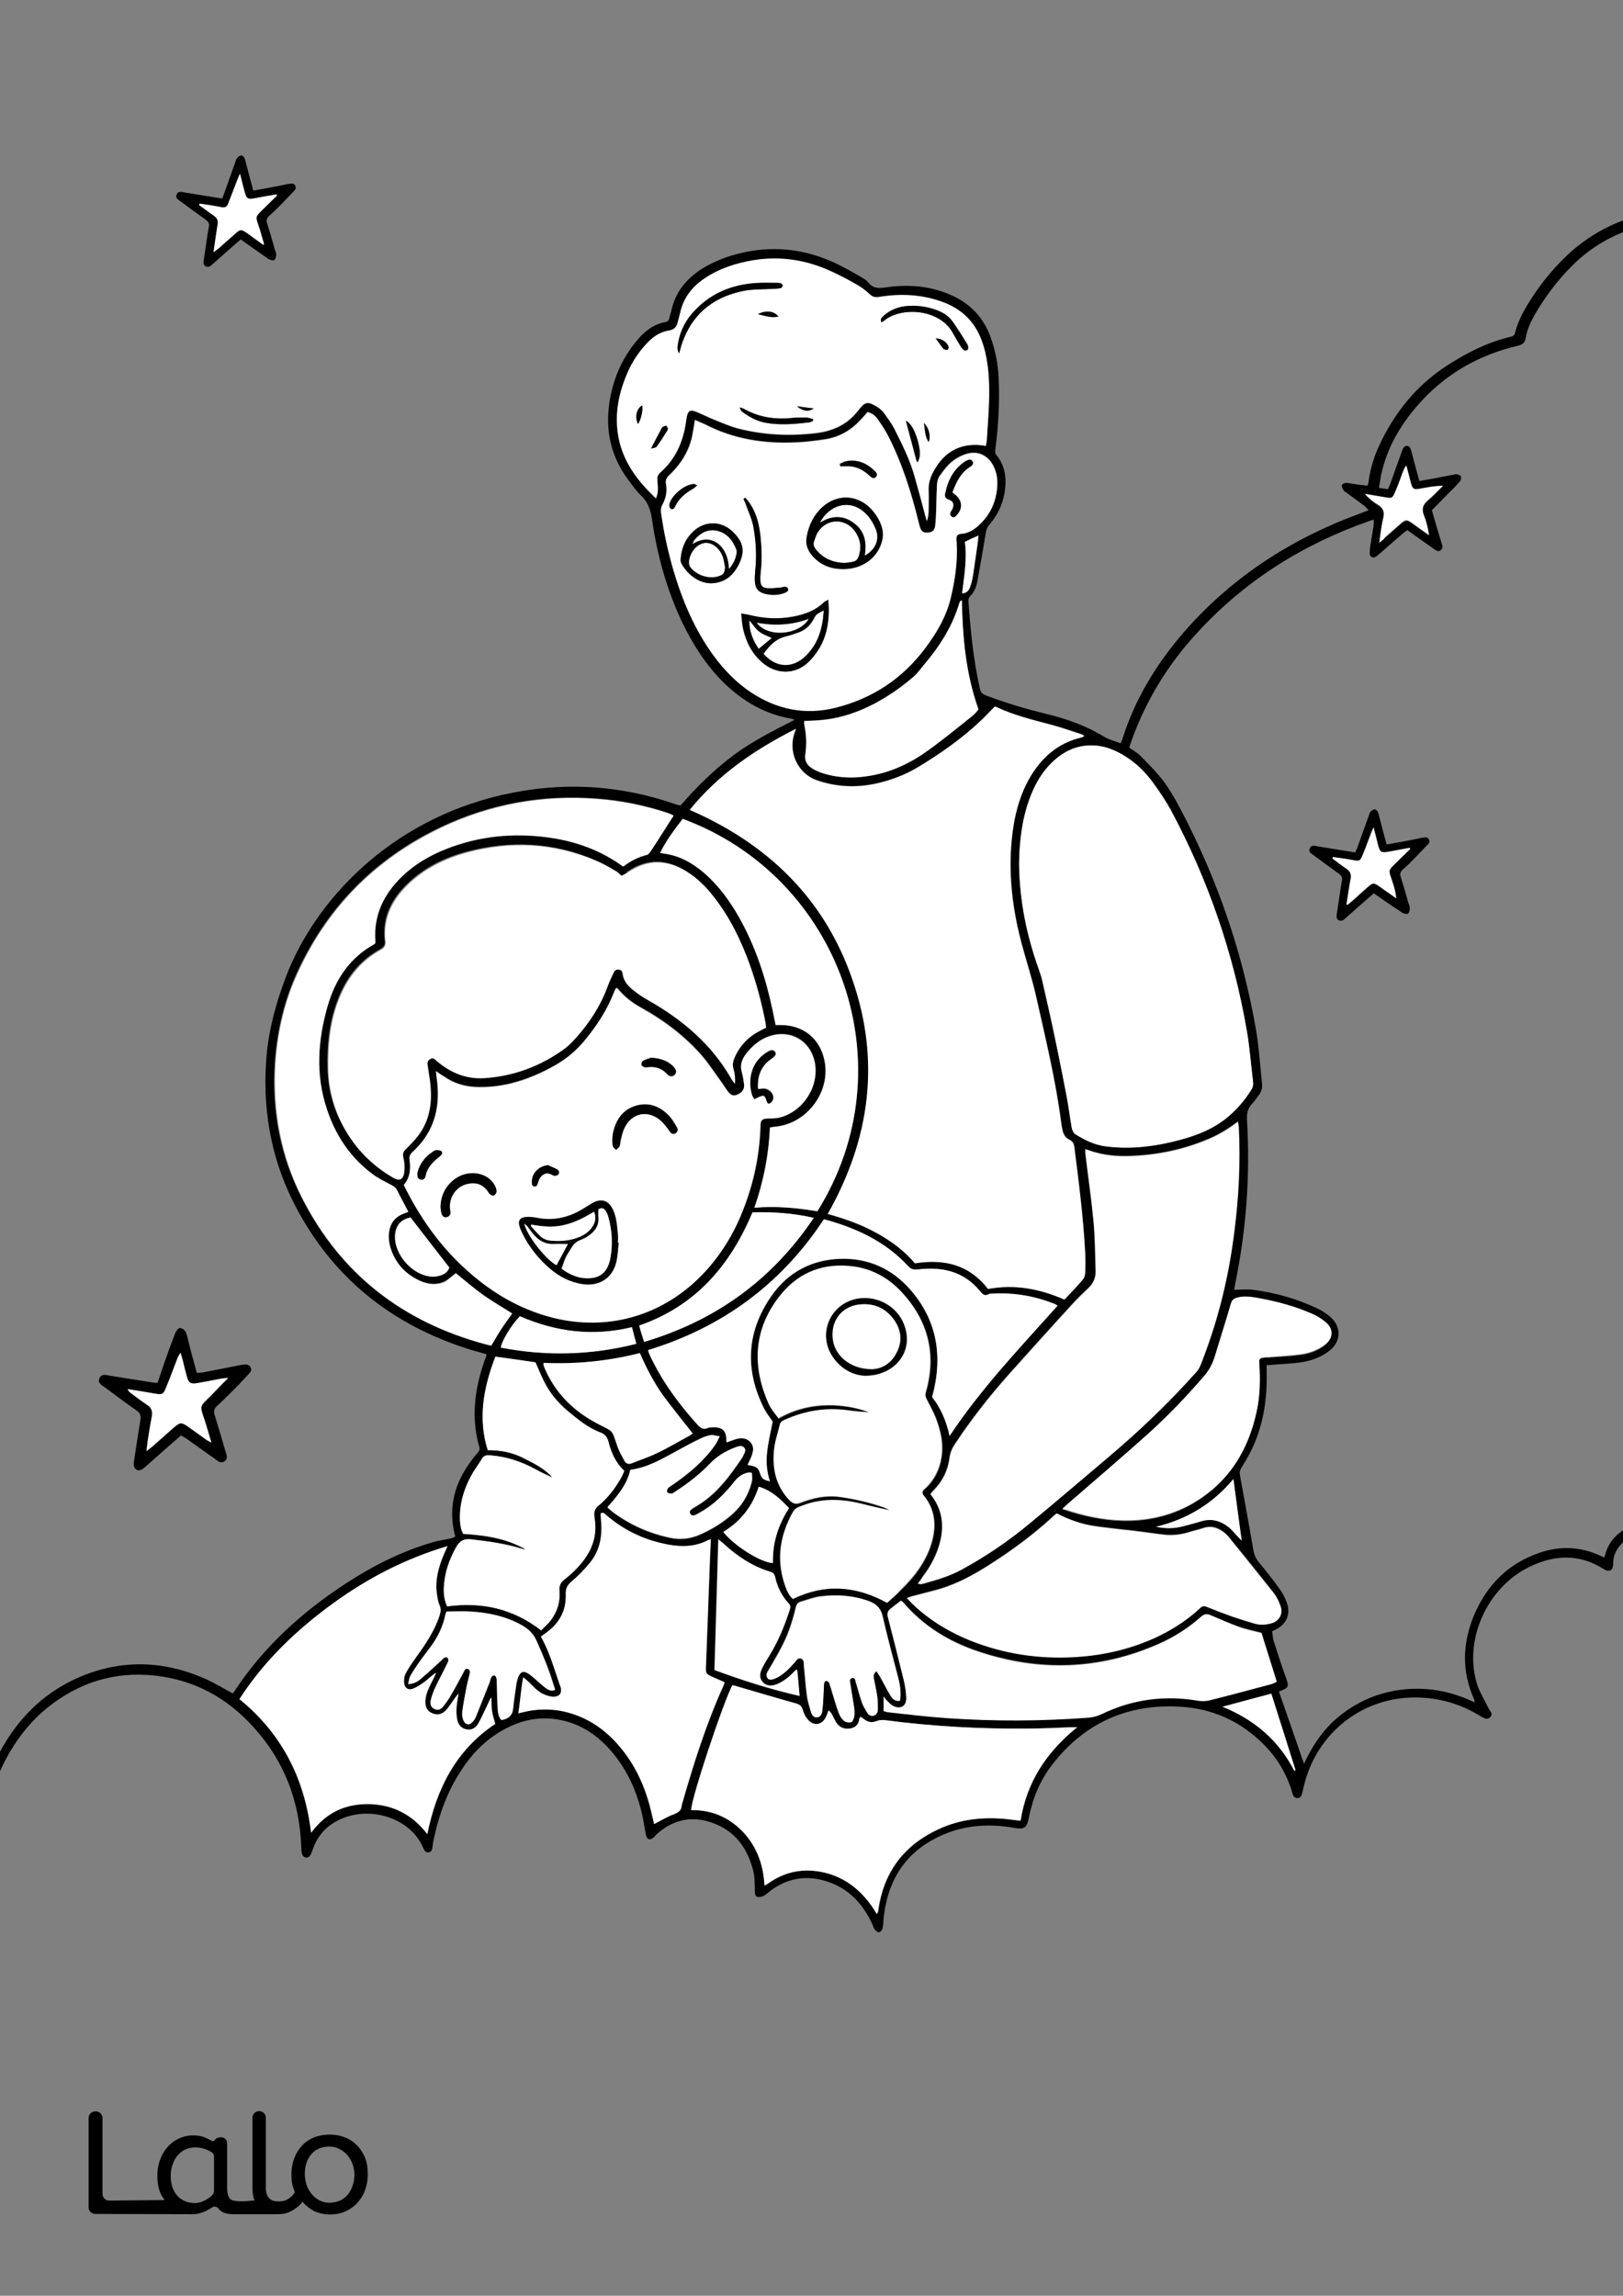 <?xml version="1.0" encoding="utf-8"?>
<!-- Generator: Adobe Illustrator 24.0.3, SVG Export Plug-In . SVG Version: 6.00 Build 0)  -->
<svg version="1.1" id="Layer_1" data-layer="Layer_1" xmlns="http://www.w3.org/2000/svg" xmlns:xlink="http://www.w3.org/1999/xlink" x="0px" y="0px"
	 viewBox="0 0 595.3 841.9" style="enable-background:new 0 0 595.3 841.9;" xml:space="preserve">
<rect x="0" y="0" width="595.3" height="841.9" fill="#808080" stroke="none"/>
<g id="Black">
<style type="text/css">
	.st0{fill:#FFFFFF;}
</style>
</g>

<g id="Color">
<path d="M133.9,791.3c-0.7-1.7-1.7-3.3-3-4.6s-2.8-2.3-4.5-2.9c-1.7-0.7-3.6-1-5.5-1s-3.8,0.3-5.6,1c-1.7,0.7-3.2,1.6-4.4,2.9
	c-1.2,1.3-2.2,2.8-2.9,4.6c-0.7,1.8-1.1,3.8-1.1,6.1c0,2.2,0.1,3.2,0.7,5c0.2,0.5,0.5,1.4,0.5,1.5c-0.4,1.1-2.1,2.6-3.9,3.2
	c-0.7,0.1-1.3,0.2-2,0.2c-1.4,0-2.6-0.2-3.5-1.2c-0.8-0.9-1.2-2-1.2-4v-25.5c0-1.3-1.1-2.4-2.4-2.4H95c-1.3,0-2.4,1.1-2.4,2.4v25.9
	c0,1.7,0.2,3.1,0.7,4.3c0,0.1,0.1,0.2,0.1,0.3c-0.2-0.1-0.5-0.1-0.7-0.1c-1.9,0.2-6.9,0.7-8.3-0.6c-0.1-0.1-0.2-0.2-0.3-0.4
	c-0.8-1-0.8-3.2-0.8-4.5V786c0-1.1-0.7-2-1.8-2.2l0,0l0,0l0,0c-0.2,0-2-0.2-2.7,1l0,0c-0.2,0.4-0.8,0.5-1.1,0.3l0,0
	c-0.7-0.4-1.5-0.8-2.2-1.1c-1.3-0.6-2.8-0.9-4.4-0.9c-3.7-0.1-7.2,1.5-9.7,4.3c-1.2,1.4-2.1,3-2.7,4.7c-0.7,1.9-1,3.8-1,5.8
	c0,2.2,0.3,4.2,1,6c0.4,1.1,1,2,1.7,2.9L40,807c-1.3,0-2.4-1.1-2.4-2.4v-27.9c0-1.3-1.1-2.4-2.4-2.4h-0.3c-1.3,0-2.4,1.1-2.4,2.4
	v32.8c0,1.3,1.1,2.4,2.4,2.4l35.5,0.1c1,0,2-0.1,3-0.4c0.9-0.3,2-0.6,2.7-1.1c0.4-0.2,0.6-0.4,0.9-0.5c0.3-0.2,0.5-0.3,0.8-0.5
	c0.7-0.5,1.8-0.3,2.3,0.4c1.1,1.5,2.9,2.1,5.5,2.1h16c1.1,0,2.1-0.1,3.1-0.3c2-0.5,5-2.4,6.3-4.3c0-0.1-0.1,0.1,0,0
	c0.7,1.2,3.2,3,4.5,3.6c1.7,0.7,3.6,1.1,5.4,1.1c1.9,0,3.8-0.3,5.5-1c3.4-1.4,6.1-4.2,7.4-7.7c0.7-1.8,1.1-3.9,1.1-6.1
	C134.9,795.1,134.6,793.1,133.9,791.3z M78.5,803.4c0,0.5-0.2,1.1-0.6,1.5c-0.7,0.8-1.6,1.4-2.5,1.9c-1.2,0.6-2.4,1.1-3.8,1.1
	c-1.3,0-2.7-0.2-3.8-0.7c-1-0.5-1.9-1-2.7-1.9c-0.8-0.9-1.3-1.7-1.8-3c-0.4-1.4-0.7-2.8-0.7-4.2s0.2-2.9,0.7-4.3
	c0.4-1.2,1-2.3,1.8-3.3c0.8-0.9,1.7-1.7,2.8-2.2c1.1-0.5,2.3-0.8,3.6-0.8c1.3,0,2.5,0.2,3.7,0.6c0.8,0.3,1.5,0.6,2.2,1
	s1.1,1.1,1.1,1.9C78.5,791,78.5,803.4,78.5,803.4z M129.3,801.6c-0.4,1.2-1,2.3-1.8,3.3c-0.8,0.9-1.7,1.6-2.8,2.1
	c-1.2,0.5-2.5,0.8-3.8,0.8s-2.5-0.3-3.6-0.8c-1.1-0.6-2.1-1.3-2.9-2.3s-1.5-2.1-1.9-3.3c-0.4-1.3-0.7-2.7-0.7-4
	c0-3.1,0.8-5.6,2.4-7.4c1.6-1.9,3.8-2.8,6.7-2.8c1.2,0,2.5,0.3,3.6,0.9c1.1,0.5,2.1,1.3,2.9,2.2c0.8,1,1.5,2.1,1.9,3.3
	c0.5,1.3,0.7,2.6,0.7,4C130,798.8,129.8,800.3,129.3,801.6z"/>
<path d="M598.2,84.3c-0.8,0.2-1.6,0.3-2.3,0.6c-7.4,2.9-13.9,7.1-19.5,12.8c-5.2,5.2-9.6,11.1-13.3,17.4c-1.6,2.8-3,5.7-3.5,8.9
	c-0.3,1.8-1.3,2.4-2.9,2.8c-14.5,3.4-26.8,10.5-36.6,21.7c-6.5,7.4-11.4,15.8-13.5,25.6c-0.3,1.5-0.5,3-0.8,4.8
	c1.1,0.2,2.1,0.3,3.3,0.5c0.2-0.6,0.5-1.1,0.7-1.6c1.5-4.1,2.9-8.2,4.4-12.3c0.2-0.5,0.3-0.9,0.6-1.3c0.7-1,2-0.9,2.5,0.2
	c0.3,0.7,0.5,1.5,0.7,2.3c0.8,3.2,1.7,6.4,2.6,9.7c1.7-0.3,3.1-0.5,4.6-0.8c2.8-0.5,5.5-1.1,8.3-1.6c0.2,0,0.5-0.2,0.7-0.1
	c0.6,0.2,1.5,0.3,1.6,0.7c0.2,0.5,0.1,1.5-0.3,1.9c-1.4,1.7-3,3.2-4.5,4.7c-1.9,1.9-3.7,3.8-5.8,5.9c0.8,2.8,1.6,5.7,2.5,8.6
	c0.4,1.3,0.8,2.6,1.2,3.9c0.2,0.8,0.3,1.6-0.5,2.2c-0.8,0.6-1.5,0.2-2.2-0.3c-3-2.1-5.9-4.2-8.9-6.3c-0.3-0.2-0.7-0.5-1.1-0.8
	c-0.5,0.4-1,0.7-1.5,1.1c-2.9,2.5-5.7,5-8.6,7.5c-0.5,0.4-1,0.9-1.5,1.2c-1.1,0.6-2.2,0-2.2-1.3c0-0.9,0.1-1.8,0.2-2.6
	c0.4-2.5,0.8-4.9,1.2-7.4c0.1-0.7,0.1-1.4,0.1-2.3c-0.8,0.2-1.4,0.3-2,0.6c-24.4,8.6-45.6,22-63.1,41.2
	c-10.9,11.9-19.1,25.5-24.3,40.8c-0.1,0.3-0.2,0.6-0.3,1c1.3,0.9,2.6,1.6,3.7,2.6c2.5,2.5,5,5,7.3,7.7c3.2,3.8,5.6,8.1,7.9,12.4
	c13.4,25.5,22.7,52.4,27.6,80.8c1.1,6.5,1.5,13.1,2.2,19.7c0.2,1.7-0.3,3.2-1.4,4.5c-0.7,0.9-1.3,1.9-2.1,2.7
	c-1.8,1.8-2.2,3.9-2,6.4c1.2,20.2-0.3,40.2-4.4,60.1c-0.1,0.5-0.2,1.1-0.3,1.9c2.4,0,4.7-0.3,7,0c8.2,1.1,16.1,3.3,23.6,6.9
	c1.7,0.8,3.2,1.8,4.6,3c4.1,3.5,4.1,8.9-0.1,12.3c-3.1,2.5-6.7,3.8-10.6,4.4c-3.5,0.5-7.1,0.6-10.6,0.9c-0.6,0.1-1.3,0.1-2,0.1
	c0,1.1,0,2,0,3c0.2,9.9-1.3,19.4-5.7,28.4c-1.1,2.2-2.3,4.2-3.6,6.3c-0.5,0.9-0.7,1.6-0.5,2.7c1.7,9.3,3.4,18.5,5,27.8
	c0.3,1.6,0.9,2.8,1.9,4.1c2.7,3.2,5.3,6.5,7.7,9.9c1,1.4,1.9,3,2.5,4.7c1.7,4.4,0,8.2-4.2,10.2c-0.3,0.1-0.6,0.3-1.1,0.5
	c0.2,1.1,0.2,2.2,0.5,3.3c1.5,4.8,3.1,9.7,4.8,14.4c0.8,2.3,0.7,3-1.5,3.9c-0.4,0.2-0.7,0.3-1.3,0.5c3,8.7,6,17.3,9.2,26.5
	c2.8-6,6.1-11.1,10.6-15.4c4.6-4.3,9.9-7.5,15.8-9.6c5.9-2,11.9-2.8,18.1-2.4c6.3,0.4,12.2,2.1,18.1,4.9c-0.1-0.5-0.1-0.8-0.2-1.1
	c-4.6-10.2-4.3-20.5-0.1-30.7c4.7-11.2,12.6-19.2,24.2-23.1c7.6-2.6,15.1-2.2,22.4,1.2c0.4,0.2,0.7,0.3,1,0.5
	c0.2-0.1,0.4-0.2,0.4-0.3c1.1-4.9,4.1-8.3,8.4-10.6c0.4-0.2,0.7-0.4,1-0.7c0,1.3,0,2.6,0,3.9c-1,0.8-2.1,1.6-3,2.5
	c-2.1,2.1-3.3,4.5-3.3,7.5c0,2.6-1.4,3.3-3.5,2c-8.8-5.6-17.9-5.3-27-0.9c-15.9,7.6-24.6,27.3-19.3,43.5c1,2.9,2.7,5.6,4.1,8.5
	c0.5,1,1.8,1.9,0.6,3.2c-0.8,0.9-1.7,0.8-3.5-0.3c-7.4-4.6-15.4-6.9-24.1-6.9c-18.6,0-34.5,11.9-40,29.7c-0.5,1.7-0.9,3.4-1.3,5.1
	c-0.2,1-0.5,2-1.7,2.1c-1.3,0.1-1.7-0.9-2-2c-2-6.8-5.5-12.7-10.5-17.7c-8.4-8.4-18.6-13.1-30.4-13.8c-19.4-1.2-35.3,5.9-47.2,21.3
	c-4.4,5.7-7.1,12.2-8.5,19.3c-0.7,3.6-1.5,4.6-5.5,3.8c-8.5-1.5-17.1-1.1-25.2,2.2c-13.9,5.7-21.1,16.3-22.6,31.1
	c-0.1,1.2-0.1,2.4-0.4,3.6c-0.1,0.6-0.8,1.4-1.3,1.4c-0.5,0.1-1.3-0.6-1.6-1.1c-0.5-0.6-0.6-1.5-1-2.2c-3.7-7.9-9.5-13.6-18.1-15.8
	c-6.9-1.8-13.3-0.4-19,3.8c-0.9,0.7-1.7,1.5-2.7,2c-0.6,0.3-1.5,0.5-2.2,0.3c-0.9-0.2-0.9-1.2-0.9-2c-0.1-2.6,0-5.4-0.7-7.9
	c-2.4-9.1-7.8-15.5-17.1-17.9c-7-1.8-13.2,0.2-18.5,5.1c-0.3,0.3-0.5,0.6-0.8,0.9c-1.4,1.2-2.5,0.9-2.9-1c-0.6-3.1-1-6.2-1.8-9.2
	c-1.9-7.3-5-14.1-9.8-20.1c-4.8-6-10.7-10.5-18.2-12.4c-8.5-2.2-16.5-0.4-23.9,4.1c-5.9,3.6-10.5,8.5-14.2,14.3
	c-4.9,7.5-7.9,15.8-9.8,24.5c-0.3,1.2-0.4,2.4-0.6,3.6c-0.1,0.9-0.5,1.6-1.4,1.7c-0.9,0.1-1.5-0.5-1.8-1.3c-0.1-0.1-0.1-0.3-0.2-0.4
	c-4.9-11.8-22.4-16.6-33.9-8.4c-3.1,2.2-5.2,5.2-6.5,8.8c-0.3,0.8-0.5,1.7-1,2.4c-0.9,1.3-2.5,1-3-0.5c-0.3-0.8-0.2-1.7-0.3-2.6
	c-0.6-16.7-6.2-31.5-17.5-43.9c-9.6-10.7-21.6-17.3-36-18.9c-14.9-1.7-28.2,2.5-39.9,12C9.5,632.7,3.9,640.8-0.2,650
	c-0.4,0.8-1,1.6-1.5,2.3c0-2.6,0-5.2,0-7.7c0.6-0.7,1.2-1.4,1.7-2.2c6.3-11.7,15.2-20.8,27.2-26.5c16.1-7.5,32.3-7.3,48.4-0.1
	c3.3,1.5,6.4,3.4,9.7,5.2c0.1-0.1,0.4-0.3,0.5-0.5c10.7-16.4,24.9-29.3,41.2-39.9c10-6.5,20.5-11.8,32-15.1c2-0.6,4.1-0.8,6.1-1.3
	c0.7-0.1,1.3-0.4,1.9-0.7c-3.2-11.9,0.5-21.8,8.1-30.6c0.6-0.7,1-1.3,0.7-2.3c-3.1-10.8-1.7-21.4,2-31.8c0.2-0.5,0.4-1.1,0.6-1.6
	c0-0.1,0-0.3,0-0.6c-1.2-0.3-2.4-0.7-3.7-1c-28.7-8.4-51-25.1-65.4-51.5c-9.3-17-13-35.4-11.7-54.8c0.7-10.8,3.5-21.2,7.4-31.4
	c10.5-27.3,37.6-56.9,79.3-66.4c21.4-4.9,42.6-3.8,63.4,3.4c0.5,0.2,0.9,0.3,1.4,0.4c0.1,0,0.3,0,0.6,0c5.7-6.6,11.9-12.7,18.9-18
	c7-5.3,14.8-9.2,22.8-13.3c-0.5-0.2-0.7-0.4-0.9-0.4c-9.8-1.6-18-6.4-25-13.2c-6.5-6.4-11.3-14-15.3-22.2
	c-5.6-11.9-9.1-24.4-11-37.4c-0.5-3.5-1.4-6.6-4.1-9.1c-1.9-1.8-3.4-4.1-5-6.2c-6-8.3-8.1-17.5-6.6-27.7c1.3-8.6,4.5-16.2,10.1-22.9
	c2.8-3.4,6.1-6,10.5-6.8c0.8-0.1,1.2-0.6,1.4-1.4c0.2-1,0.6-2,0.8-3c1.5-6.6,5.4-11.4,11-15c5.7-3.6,11.9-5.6,18.5-6.7
	c10.8-1.7,21,0,30.8,4.6c3.1,1.5,6,3.1,8.9,4.8c1,0.6,2.2,1.2,2.9,2.1c1.8,2.3,3.7,2.3,6.5,1.9c8.2-1.2,16.2-0.6,23.9,2.8
	c7.1,3.1,12,8.3,14.6,15.6c1.7,4.8,2.7,9.8,2.9,14.9c0.4,8.7-0.1,17.4-1.2,26c-0.1,0.8-0.2,1.5,0.4,2.2c3.4,4.2,3.8,9.1,2.9,14.2
	c-0.8,4.2-2.6,7.9-5.4,11.2c-0.8,0.9-1.2,1.8-1.4,3c-1,6-2,11.9-3.1,17.8c-0.4,2.1-1.1,4-2.7,5.6c-0.4,0.4-0.7,1.1-0.6,1.7
	c0.8,10.8,1.8,21.5,4.2,32.1c0.3,1.5,1.1,2.1,2.4,2.6c7.2,2.7,14.5,4.9,21.9,6.7c7.5,1.8,14.6,4.3,21.3,8.4c1.8,1.1,4,1.6,6,2.4
	c0.2-0.4,0.4-0.7,0.5-1c4.7-15.2,12.8-28.4,23.2-40.3c17.6-20,39.3-33.9,64.2-43c0.9-0.3,1.8-0.7,3.1-1.2c-0.7-0.7-1.2-1.3-1.7-1.7
	c-2.1-1.6-4.3-3.1-6.4-4.7c-0.4-0.3-0.9-0.5-1.1-0.9c-0.3-0.6-0.8-1.4-0.6-1.9c0.2-0.5,1.2-0.9,1.7-0.8c1.9,0.2,3.8,0.6,5.7,0.8
	c0.6,0.1,1.3,0.1,2,0.2c0.2-0.6,0.4-1.1,0.4-1.6c0.6-4.3,1.8-8.5,3.6-12.5c5.6-12.3,13.7-22.5,25.1-29.9c7.3-4.7,14.9-8.6,23.4-10.6
	c0.9-0.2,1.4-0.5,1.6-1.5c1.3-5,3.9-9.3,6.7-13.6c3.2-4.8,6.8-9.2,10.9-13.3c6.3-6.3,13.6-11.1,21.9-14.2c0.8-0.3,1.6-0.7,2.4-1
	C598.2,81.4,598.2,82.9,598.2,84.3z M253,297c28.7,12.5,49.5,32.6,59.8,62.3c10.3,29.8,6.4,58.3-9.1,85.8c6.1,1.7,11.9,3.8,17.4,6.7
	c5.6,3,10.6,6.8,14.6,11.4c10.8-1.7,19.9,0.5,26.8,9.4c9.7-1.8,18.9-0.1,28,3.9c2.3-2.4,4.6-4.8,6.7-7.3c0.6-0.7,0.9-1.7,0.9-2.6
	c0.1-2.4,0.1-4.8,0-7.2c-0.7-13-2.4-26-4-38.9c-0.2-1.3-0.7-2.1-1.8-2.6c-1.4-0.7-2.1-1.9-2.5-3.4c-0.2-0.9-0.4-1.9-0.5-2.8
	c-2-15.5-5.7-30.7-9.1-45.9c-1.6-6.9-3.8-13.6-5.6-20.5c-3.7-14.2-5.1-28.5-2.7-43.1c1-5.8,2.7-11.5,5.6-16.6
	c4.4-7.7,10.6-13.3,19.5-15.3c0.2,0,0.4-0.2,0.8-0.5c-0.4-0.2-0.8-0.4-1.1-0.6c-3.8-1.2-7.6-2.6-11.5-3.6
	c-6.7-1.7-13.4-3.4-19.7-6.4c-0.2-0.1-0.4-0.1-0.6-0.1c-1.5,1.5-2.8,3-4.3,4.4c-7.3,7-15.5,12.8-24.2,18c-4.5,2.7-9.4,4.5-14.6,5.7
	c-7.5,1.7-14.8,1.4-22.1-1.1c-6.9-2.4-10.4-10-8.4-16.8c0.2-0.6,0.4-1.2,0.7-2.1C276.9,274.9,263.6,283.9,253,297z M228,321.2
	c-1-0.8-1.7-1.6-2.6-2.1c-2.2-1.3-4.5-2.6-6.8-3.6c-15.5-6.7-31.5-7.5-47.8-3.1c-7.8,2.1-14.9,5.6-20.9,11.2
	c-6.2,5.8-9.9,12.7-8.8,21.5c0.2,1.4-0.4,2.2-1.6,2.9c-7.9,4.3-12.9,11-15.9,19.3c-2.9,7.8-3.7,16-3.5,24.2
	c0.2,10.1,3.4,19.1,9.3,27.2c3.8,5.3,8.7,9.5,14.3,12.8c2.5,1.5,4,0.8,4.3-2.1c0.2-1.6,0-3.4-0.3-5c-0.3-1.5,0-2.3,1-3.4
	c1.8-1.8,3.7-3.6,5.1-5.8c3.9-5.9,4.5-12.5,3.6-19.3c-0.2-1.8-0.5-3.5-0.8-5.3c-0.1-1-0.1-1.9,0.9-2.5c1.2-0.7,1.7,0.2,2.5,0.8
	c5,4.2,10.6,6.6,17.3,6.2c10.9-0.7,20.7-4.4,29.5-10.8c1.5-1.1,2.9-2.5,4.2-4c4.9-5.5,8.9-11.6,11.5-18.6c0.7-1.8,1.5-3.5,2.3-5.3
	c0.4-0.8,1-1.3,1.9-1.1c1,0.1,1.4,0.8,1.5,1.6c0.3,2.7,2,4.5,4,6.1c1.7,1.3,3.4,2.4,5.2,3.5c12.6,7.2,23.4,16.2,30.7,29
	c0.3,0.6,0.8,1.1,1.2,1.7c0.1-1.9,0-3.6-0.5-5.3c-0.5-1.5-0.3-2.8,0.3-4.2c2-4.4,5.1-7.7,9.4-10c0.7-0.4,1.4-0.7,2.2-1.1
	c-0.1-0.7-0.1-1.2-0.2-1.8c-1.4-7.3-3.2-14.5-5.8-21.4c-3.2-8.8-7.2-17.2-13.1-24.7c-2.8-3.6-6-6.8-9.8-9.2
	c-7.3-4.6-14.5-4.8-21.7,0.1C229.6,320.4,228.7,320.8,228,321.2z M159.9,392.8c0.2,1.2,0.3,1.9,0.4,2.6c0.5,3.8,0.6,7.5-0.1,11.3
	c-1.1,6.2-4.1,11.3-8.7,15.5c-0.9,0.8-1.4,1.6-1.2,2.9c0.5,3.3,0.2,6.6-2.1,9.3c6.8,13.8,15.7,25.7,27.7,35.1
	c6.2,4.9,12.9,8.7,20.3,11.5c23.9,8.8,48.3,2.3,64.6-17.2c4.5-5.4,8-11.3,10.8-17.7c4.6-10.6,7.1-21.7,7.4-33.3
	c0.1-2.2,0.6-2.7,2.7-2.8c1.2,0,2.4,0,3.6-0.2c8.8-1.7,15.2-11,13.7-19.9c-1.4-8.3-9.1-12.8-17.1-9.9c-3.4,1.2-5.9,3.5-8.1,6.2
	c-1.7,2.1-2.4,4.3-1.6,6.9c0.4,1.4,0.6,2.8,0.8,4.3c0.2,1.7-0.7,3.2-2.5,3.9c-1.4,0.6-2.3,0.4-3.5-1.2c-0.9-1.2-1.7-2.5-2.6-3.8
	c-2.3-3.1-4.4-6.4-6.9-9.3c-6.4-7.3-14-13-22.5-17.7c-2.9-1.6-5.5-3.6-7.7-6.1c-0.3-0.4-0.7-0.7-1.1-1.1c-0.2,0.3-0.4,0.3-0.4,0.5
	c-0.2,0.4-0.3,0.7-0.5,1.1c-2.5,6.4-6.2,12.1-10.6,17.5c-3,3.7-6.5,6.7-10.6,9.1c-5.3,3-10.8,5.4-16.7,6.9c-4.2,1-8.6,1.5-12.9,1.3
	c-4.2-0.2-8.1-1.4-11.5-3.8C162,394.3,161.2,393.7,159.9,392.8z M373.8,316.7c0.2,13.6,2.8,26.4,7.3,39c0.5,1.4,1,2.9,1.3,4.4
	c1.5,6.7,3,13.5,4.5,20.3c1.5,7.2,3,14.3,4.3,21.5c0.7,3.9,1.2,7.8,1.9,11.7c0.2,0.9,0.7,2,1.4,2.4c3.5,2.1,7,3.9,11.1,4.4
	c9.3,1.2,18.3,0,27.3-2.4c6.4-1.7,12.3-4.1,17.5-8.4c3.5-2.9,6.3-6.2,8.6-10c0.6-0.9,0.8-1.9,0.6-3c-0.8-6.2-1.2-12.5-2.3-18.7
	c-5-28.5-14.3-55.6-28-81.1c-1.7-3.2-3.8-6.2-5.9-9.1c-2.8-4-6.2-7.4-10.3-10.1c-3.6-2.3-7.4-4-11.7-4.2c-6.9-0.4-12.3,2.6-16.8,7.5
	c-3.2,3.5-5.3,7.6-7,12.1C374.8,300.7,373.9,308.8,373.8,316.7z M336.6,580.8c0.6,0,0.9,0.1,1.2,0c5.1-1.4,10.1-2.8,14.7-5.3
	c9-4.8,17.3-10.6,25.2-17.1c9.6-7.9,19-16,28.5-24c11.5-9.7,22.3-20,32.3-31.2c0.6-0.7,1.2-1.5,1.6-2.4c0.9-2.1,1.6-4.2,2.4-6.3
	c5.1-14.1,8.4-28.5,10.2-43.4c1.5-12.5,2.1-25,1.6-37.6c0-0.7-0.2-1.3-0.3-2.3c-3.6,2.8-7.3,5-11.3,6.6c-8.9,3.7-18.1,5.6-27.7,6
	c-4.4,0.2-8.9-0.1-13.2-1.3c-1.2-0.3-2.4-0.8-3.8-1.2c0,0.6,0,0.9,0,1.3c1,8.3,2.2,16.6,3,24.9c0.6,6.1,0.6,12.2,0.8,18.3
	c0.1,2.4-0.7,4.6-2.5,6.3c-2,1.9-4.1,3.9-6,6c-7.9,8.6-15.7,17.3-23.5,26c-7.1,8-13.6,16.3-19.5,25.2c-1.1,1.6-1.8,3.3-2.1,5.3
	c-0.6,4.6-2.6,8.6-5.9,11.9c-0.4,0.4-0.7,0.8-1.1,1.3c4.1,5.1,5.1,10.8,3.7,16.9c-1.1,5.1-3.6,9.6-6.8,13.8
	C337.7,579.4,337.2,580,336.6,580.8z M254.9,154c-0.3,2-0.6,3.6-0.9,5.2c-1.2,6-4.3,10.9-8.6,15c-1,0.9-1.3,1.9-1.1,3.2
	c0.5,2.6,0,5.2-1.3,7.5c-0.6,1.1-0.6,2.1-0.5,3.2c1.1,7,2.5,13.9,4.5,20.8c3.3,11.2,7.7,21.9,14.7,31.3c3.9,5.3,8.4,10,13.9,13.6
	c9.4,6.2,19.7,8.3,30.7,5.6c13.7-3.4,24.9-10.8,33.3-22.2c4-5.5,7.5-11.3,9.1-18c1.6-6.7,2.5-13.4,2.2-20.3c0-0.5-0.1-1-0.1-1.4
	c0-1.1,0.4-1.8,1.7-1.9c2.9-0.2,5.2-1.7,7.1-3.7c4-3.9,5.9-8.8,6.2-14.3c0.1-2.4-0.4-4.7-1.4-6.8c-2-4-5.9-5.8-10.1-4.4
	c-1.9,0.6-3.9,1.7-5.4,3c-1.7,1.4-3,3.3-4.3,5.1c-0.6,0.8-0.9,1.9-0.9,2.9c-0.2,3.1-0.2,6.3-0.3,9.4c-0.1,2-0.2,4-0.4,6
	c-0.2,1.7-1.1,2.3-2.8,2.4c-1.5,0.1-2.3-0.4-2.8-2.1c-0.2-0.6-0.3-1.2-0.5-1.9c-2.7-11-6.1-21.7-11.3-31.8c-1-2-2.3-3.9-3.6-5.7
	c-0.9-1.3-2-2.3-3.8-2.7c-0.8,0.9-1.7,1.9-2.5,2.8c-3.5,3.9-7.9,6.4-13.1,7.2c-3.4,0.5-6.9,1-10.3,1.1c-11.8,0.6-23.1-1.1-33.7-6.6
	C257.5,155.2,256.3,154.7,254.9,154z M361.6,163.5c0.1-0.9,0.3-1.9,0.4-2.8c0.3-4.9,0.7-9.8,0.8-14.7c0.1-6.4-0.2-12.9-2.1-19.1
	c-2.4-8-7.5-13.3-15.3-16.1c-7.6-2.7-15.3-3-23.1-1.7c-1.5,0.2-2.4-0.1-3.4-1.1c-1.3-1.3-2.8-2.4-4.4-3.3c-3.1-1.8-6.3-3.5-9.6-5
	c-9.1-4.2-18.6-5.7-28.5-4.1c-6.4,1-12.5,3-18,6.7c-4.6,3.1-7.6,7.1-8.9,12.5c-0.3,1.2-0.6,2.3-0.9,3.5c-0.4,1.7-1.4,2.8-3.2,3.1
	c-3.5,0.5-6.2,2.5-8.5,5.1c-2.6,2.9-4.8,6.1-6.4,9.6c-3.4,7.5-5.1,15.3-3.8,23.5c1.2,7.4,4.8,13.6,9.8,19.1c1.3,1.4,2.6,2.7,4.1,4.2
	c1-2.4,0.7-4.5,0.5-6.5c-0.1-1.2,0.1-2.1,1.1-3c4.7-4.1,7.4-9.2,8.8-15.2c0.4-1.7,0.6-3.5,0.9-5.2c0.4-2.2,1.3-2.8,3.4-1.9
	c2.2,0.9,4.4,2,6.6,2.9c3,1.2,6,2.5,9,3.3c9.5,2.4,19.1,2.8,28.8,1.6c6.2-0.8,11.4-3.3,15.2-8.4c0.4-0.6,1-1.1,1.4-1.6
	c0.9-1,2-1.2,3.3-0.7c1.9,0.8,3.6,1.9,4.8,3.6c1.3,1.8,2.7,3.7,3.7,5.7c2.9,5.7,5.7,11.4,7.4,17.5c1.4,4.9,2.7,9.8,4,14.7
	c0.1,0.5,0.3,1,0.5,1.5c0.4-1.4,0.6-2.8,0.6-4.1c0-2.3,0.1-4.7,0-7c-0.1-2.5,0.5-4.7,1.7-6.9C346.4,165.3,352.9,161.9,361.6,163.5z
	 M395.1,633.4c-0.5,0-1.1,0-1.6,0c-5.4,0.2-10.8,0.5-16.2,0.5c-17.7,0.2-35.3-0.8-52.8-3.1c-1-0.1-2.1,0.1-3,0.4
	c-1.6,0.6-3,0.4-4.3-0.6c-0.5-0.4-1-0.7-1.5-1c-0.2,0.3-0.4,0.5-0.4,0.6c-0.3,2.1-1.4,3.4-3.5,3.7c-2.1,0.3-3.8-0.4-5-2.2
	c-0.7-1-1.1-2.1-1.7-3.2c-0.2-0.4-0.6-0.8-1.1-1.3c-0.4,1-0.6,1.7-0.9,2.3c-1.4,3.2-4.7,3.7-6.9,0.9c-0.8-1-1.3-2.2-1.7-3.4
	c-0.4-1.3-1.1-1.9-2.4-2.3c-7.3-2-14.5-4.2-21.8-6.3c-0.5-0.2-1.1-0.3-1.6-0.4c-3.6,6.7-15.2,42-15.1,45.8c7.5-0.1,13.9,2.5,19,8
	c5.1,5.4,7.5,12,7.9,19.7c0.7-0.5,1.2-0.7,1.6-1c6.2-4.3,13-5.5,20.3-3.8c7.8,1.8,13.6,6.5,17.9,13c0.5,0.7,0.9,1.4,1.4,2.2
	c0.2-0.5,0.3-0.6,0.4-0.8c0.1-0.4,0.2-0.8,0.2-1.2c2.1-13.7,9.5-23.3,22-29.1c8-3.7,16.4-4.6,25.1-3.7c1.6,0.2,3.3,0.4,5,0.6
	C376.6,653.3,384,642.4,395.1,633.4z M325.4,587.8c1.5-1.4,3.3-2.8,4.9-4.4c5.4-5.2,9.9-11.1,11.8-18.5c1.5-5.9,0.9-11.5-3.2-16.4
	c-0.6-0.8-0.6-1.4,0.1-2.1c0.3-0.3,0.6-0.6,0.9-0.8c3-3,4.8-6.6,5.5-10.8c0.9-5.3-0.3-10.3-2.2-15.1c-0.9-2.2-2.1-4.4-3.2-6.5
	c-0.4-0.8-0.6-1.5-0.3-2.5c4.1-14.4,0.7-26.9-9.6-37.5c-5.1-5.2-11.5-8.3-18.9-8.8c-10.5-0.8-19.1,3.2-25.3,11.4
	c-9.3,12.3-9.8,25.6-3.7,39.4c0.8,1.9,2.3,3.4,3.5,5.1c11.8-6.9,25.4-5.3,33.3-2.2c-2.8-0.2-5.5-0.5-8.3-0.8
	c-8-1.1-15.6,0.2-22.8,3.6c-0.9,0.4-1.5,0.8-1.7,1.8c-0.7,3.1-1.8,6-2.1,9.1c-0.7,6.8,0.6,13.1,5.5,18.4c1.3,1.4,2.4,1.7,4.2,1
	c4.6-1.8,9.4-2.8,14.4-2.1c5.4,0.7,10.8,2,16,3.8c0.8,0.3,1.6,0.7,2.4,1.1c-3.6-0.6-7.1-1.5-10.5-2.4c-6.8-1.7-13.7-2-20.5,0.3
	c-3.8,1.3-3.9,1.2-5.7,4.9c-4,8.2-4.8,16.6-1.6,25.3c0.6,1.7,1.5,3.3,2.6,4.4C302.6,580.7,313.8,581.4,325.4,587.8z M167.2,466.9
	c-1.4,1-2.6,2.2-4.1,2.9c-3.1,1.5-6.3,1.1-9.4-0.3c-5.4-2.5-9.1-6.6-10.8-12.3c-0.5-1.7-0.6-3.5-0.5-5.2c0.3-3.5,2.2-6,5.6-7.2
	c0.5-0.2,1-0.4,1.5-0.6c-1.4-2.7-2.7-5.2-4-7.7c-0.5-1-1.2-1.6-2.2-2.1c-2.3-1.2-4.7-2.4-6.9-4c-8.3-6.1-13.6-14.2-16.8-23.9
	c-4.2-12.6-3.3-25.3,0.3-37.8c2.8-9.7,8.1-17.7,17.2-22.7c0.1-0.1,0.2-0.2,0.3-0.4c0-0.2,0.1-0.5,0-0.7c-0.7-9.6,3.1-17.2,9.8-23.7
	c4.7-4.5,10.3-7.8,16.3-10.1c12-4.7,24.4-5.9,37.1-4.2c8.4,1.1,16.4,3.6,23.6,8c1.4,0.8,2.7,1.8,4.1,2.7c2.7-2.1,5.6-3.6,8.8-4.3
	c0.6-0.1,1.1-0.9,1.4-1.5c2.4-3.7,4.8-7.4,7.2-11.2c0.3-0.5,0.7-1,1.1-1.7c-0.8-0.3-1.5-0.6-2.1-0.9c-8.4-2.8-17.1-4.6-26-5.2
	c-19.9-1.5-39,1.9-57.1,10.5c-24.5,11.7-42.3,29.9-53.3,54.7c-4.5,10.3-6.9,21.3-7.6,32.5c-1,17.1,2.1,33.4,9.9,48.7
	c14.2,28,37,45.5,67.2,53.6c0.7,0.2,1.4,0.3,2.1,0.5c1.3-2.1,2.4-4.1,3.7-6.1c1.3-2,2.7-3.9,4-5.7c-3.7-2.4-7.4-4.4-10.8-6.9
	C173.7,472.3,170.4,469.5,167.2,466.9z M168.2,621c-0.7,0.9-1,1.4-1.4,1.9c-0.9,1.3-1.8,2.7-2.8,3.9c-1.5,1.8-3.3,2.3-5.1,1.6
	c-2-0.7-3-2.4-2.8-4.8c0.1-1.3,0.4-2.5,0.9-3.7c0.7-1.6,1.5-3.2,2.3-4.8c0.3-0.5,0.5-1.1,0.7-1.7c-1.5,1-2.7,2.2-4,3.2
	c-1.4,1-2.9,2-4.5,2.7c-1.6,0.6-2.9-0.2-3.2-2c-0.2-1.1,0-2.5,0.5-3.5c1-1.9,2.2-3.7,3.5-5.5c3.6-5,7.1-10,9-15.9
	c0.4-1.3,0.6-2.4,0-3.7c-0.5-1.1-0.7-2.3-0.9-3.5c-1-5.5,0.5-10.7,2.7-15.7c0.3-0.7,0.6-1.4,1.1-2.5c-15.4,4.6-29,11.7-41.7,20.8
	c-13.5,9.7-25.4,21-34.6,35.3c15.5,12.6,23.9,29,26.3,49c5.5-7.6,12.8-10.7,21.5-10.5c8.6,0.2,15.7,3.7,21.1,11
	c3.4-16.9,10.7-31,24.9-40.4c-0.5-1.8-1-3.3-1.2-4.9c-0.2-1.6-0.2-3.2-0.2-4.8c-0.5,0.5-0.7,1.1-0.9,1.6c-1.3,2.7-2.5,5.4-3.9,8
	c-0.9,1.5-2.4,2.5-4.3,2.1c-1.8-0.3-3-1.7-3.4-3.4c-0.3-1.4-0.4-2.9-0.3-4.3C167.5,624.9,167.8,623.2,168.2,621z M198.4,600.2
	c3.2,5.6,4.8,11.6,6.9,17.4c0.2,0.5,0.4,0.9,0.5,1.4c0.4,1.8-0.4,3.1-2.3,3.2c-1.1,0.1-2.2-0.2-3.3-0.6c-2.4-0.8-4-2.6-5.7-4.3
	c-0.6-0.7-1.3-1.2-2.5-2.2c-0.9,4.7-1,8.9-1.8,13.2c1.4-0.3,2.4-0.6,3.5-0.8c4.3-0.9,8.6-0.9,13,0.1c8.6,1.9,15.5,6.6,21,13.3
	c6,7.3,9.6,15.8,11.6,25c0.2,1,0.5,2.1,0.7,3c2.6-1.3,4.8-2.7,7.3-3.6c1.6-0.6,2.7-1.3,2.8-3.1c0-0.4,0.2-0.8,0.3-1.2
	c4.2-14.6,8.8-29.1,15.1-43c0.2-0.3,0.2-0.7,0.3-1.1c-1.5-0.7-3-1.2-4.3-1.9c-2.5-1.1-2.6-1.3-2.5-4c0-0.8,0-1.6,0.1-2.4
	c0.5-12.6,0.9-25.1,1.4-37.7c0.1-2,0.2-4.1,0.3-6.4c-0.7,0.3-1,0.4-1.4,0.5c-4.6,2.3-9.5,2.4-14.4,1.4c-8.5-1.6-16.1-5.2-22.6-10.8
	c-0.5-0.4-0.9-1.2-2-0.6c0.1,1.1,0.1,2.3,0.2,3.4c0.4,5.5-0.7,10.6-4.3,14.9c-2,2.4-4.2,4.7-6.6,6.7c-1.6,1.3-2.2,2.6-2.1,4.7
	c0.2,5.9-2.3,10.6-7.1,14C199.8,599.2,199.2,599.6,198.4,600.2z M387.6,555c-0.7,0.6-1.4,1.1-2.1,1.7c-5.8,5.2-11.9,9.9-18.3,14.2
	c-7.5,5.1-15.2,9.8-24,12.1c-2.8,0.7-5.6,1.5-8.4,2.2c-0.6,0.2-1.3,0.4-2.2,0.7c1,1,1.8,1.8,2.6,2.6c6,5.7,13.1,9.9,20.8,13
	c12.3,4.9,25.1,6.8,38.4,6c10.3-0.6,20.2-2.9,29.6-7.2c5.7-2.6,11-6,15.7-10.3c0.8-0.7,1.4-1.5,2.7-1c3.2,1.3,6.4,2.6,9.7,3.7
	c2.7,1,5.5,1.8,8.3,2.6c2,0.6,4,0.4,6-0.2c2.8-0.9,4.3-3.5,3.3-6.2c-0.6-1.6-1.4-3.3-2.4-4.7c-5.5-7-11.1-14-16.8-20.9
	c-0.4-0.4-0.8-0.8-1.2-1.2c-2.4-2-5-2.9-8.1-1.8c-1.8,0.6-3.7,1-5.6,1.6c-2.7,0.8-5.5,1.1-8.4,0.8c-3.4-0.3-6.7-0.9-10.1-1.3
	c-2.1-0.3-4.2-0.4-6.2-0.7c-3.2-0.4-6.4-0.7-9.6-1.2C396.5,558.9,392,557.2,387.6,555z M192.6,568.1c-0.2,0-0.5,0.1-0.7,0
	c-6.3-1.9-12.7-2.8-19.2-3.6c-2.6-0.3-4.1,0.7-5.3,2.7c-2.1,3.7-3.7,7.7-4.3,12c-0.5,3.4-0.5,6.7,0.9,9.9
	c12.7-1.8,24.1,0.7,34.5,8.8c1.2-1.3,2.6-2.4,3.6-3.8c2.4-3.1,3.5-6.7,3.1-10.7c-0.2-1.9,0.5-3.2,2-4.3c1.6-1.2,3.1-2.6,4.5-4.1
	c2.8-2.9,5-6.2,6.1-10.3c0.7-2.9,0.6-5.8,0.2-8.6c-0.3-1.7,0.2-2.9,1.6-4c3.4-2.9,6.1-6.4,8.3-10.3c0.4-0.7,0.7-1.6,1.1-2.4
	c-3.2-3-4.8-6.7-5.8-10.6c-0.4-1.7-1.3-2.8-3-3.5c-4.6-1.7-8.2-4.7-11.9-7.8c-3.6-3-6.6-6.6-8.7-10.8c-1.1-2.3-2.1-4.7-3.2-7.1
	c-4.7-0.7-9.7-1.4-14.7-2.1c-4.3,11.2-6.5,22.5-2.8,34.3c4.7,0,8.9,0.8,12.9,2.8c3.9,2,7.8,3.8,10.8,7.2c-2.2-0.9-4.2-1.9-6.2-3
	c-5.1-2.9-10.6-4.7-16.5-5.1c-1.3-0.1-2.3,0-3.1,1.2c-1.3,2.2-2.9,4.3-4.1,6.5c-2.6,5-4.1,10.3-4,16c0.1,1.8,0.3,3.5,1.2,5.1
	C177.8,563,185.5,564.1,192.6,568.1z M348.3,526.6c11.6-17.5,25.8-32.4,39.6-47.7c-0.4-0.3-0.7-0.5-1-0.6c-7.4-3-15.2-4.2-23.2-3.8
	c-0.3,0-0.7,0-0.9,0.1c-1.6,1-2.4,0.1-3.4-1.1c-5.9-7.2-13.9-9-22.6-7.9c-1.7,0.2-2.6,0-3.7-1.2c-8.4-9.1-19.1-14-30.9-17.2
	c-15.6,24-37.3,39.7-64.5,48c0.1,0.5,0.2,0.8,0.3,1c0.3,0.7,0.7,1.5,1,2.2c4.4,8.9,10.2,16.7,16.8,24.1c1.2,1.3,2.2,2,3.9,1.2
	c0.5-0.2,1.1-0.2,1.7-0.2c3.6-0.2,5.2,1.5,5,5c0,0.1,0.1,0.3,0.2,0.5c1-0.4,2.1-0.7,3.1-1.1c2-0.7,4-0.7,5.6,1.1
	c1.5,1.7,0.9,3.6,0.2,5.5c-0.4,0.9-0.8,1.8-1.3,2.8c3.2,0.5,3.8,0.9,4.5,2.9c0.7,2.1,1.1,2.5,3.7,3.1c-1.2-3.7-1.4-7.4-1-11
	c0.5-3.6,1.3-7.2,2-10.9c-1-1.5-2.3-3-3.1-4.7c-7.2-14.3-6.5-28.2,2.6-41.3c6-8.7,14.8-13.4,25.4-13.7c10.2-0.3,18.8,3.6,25.5,11.2
	c10.1,11.5,12.1,24.8,8.1,39.5C345,516.3,347.1,521,348.3,526.6z M324.1,627.5c0.6,0.1,0.9,0.2,1.3,0.2c7.4,0.7,14.7,1.7,22.1,2.2
	c17.3,1.1,34.6,1.1,52-0.2c1.7-0.1,3.1-0.5,4.6-1.3c11.2-5.4,23-7,35.3-4.9c1.3,0.2,2.8,0.2,4.1-0.1c7.7-1.9,15.3-4,22.9-6
	c0.7-0.2,1.3-0.5,1.9-0.8c-1.9-6.2-3.8-12.1-5.6-17.9c-2.8-0.7-5.6-1.3-8.2-2.2c-3.6-1.3-7-2.8-10.5-4.3c-1.4-0.6-2.3-0.4-3.5,0.6
	c-4.5,4.1-9.6,7.3-15.2,9.8c-21.8,9.7-44,10.4-66.5,2.9c-10.8-3.6-20.3-9.4-27.7-18.2c-0.1-0.2-0.4-0.2-0.7-0.4
	c-1.2,0.9-2.4,1.9-3.6,2.8c-1.2,0.9-1.5,1.8-1.1,3.3c1.9,7.4,3.8,14.8,5.6,22.2c0.6,2.3,1,4.7,1.1,7.1c0.2,3.3-2.2,4.7-5.1,3
	c-0.7-0.4-1.3-1.1-2-1.8c-0.4-0.4-0.7-0.8-1.2-1.5C324.1,624.2,324.1,625.7,324.1,627.5z M299.8,444.2
	c33.4-53.4,8.2-122.7-49.4-143.9c-3,3.9-6,7.8-8.3,12.5c1.2,0.2,2.1,0.3,3.1,0.5c5,1,9.2,3.4,12.9,6.7c5.5,4.7,9.6,10.4,13.1,16.6
	c5.9,10.5,9.6,21.8,12.1,33.5c0.4,1.9,0.8,3.9,1.2,5.8c0.8,0,1.4,0,1.9,0c8,0,14.1,4.7,15.9,12.5c2.7,11.6-6.1,23.7-18,24.8
	c-0.6,0.1-1.2,0.2-1.9,0.3c-0.5,10.1-2.4,19.7-5.7,29.4C284.7,442.2,292.3,442.9,299.8,444.2z M389.7,553.3c0.4,0.2,0.6,0.4,0.8,0.5
	c6.9,2.3,14,3.8,21.3,4c9,0.2,17.5-1.7,25.3-6.1c13.3-7.6,20.7-19.4,23.8-34.1c1.2-5.7,1.3-11.5,0.9-17.3c-0.1-1.8,0.2-2.1,1.9-2.3
	c0.6-0.1,1.3,0,1.9-0.1c3.9-0.3,7.7-0.5,11.5-1c3.2-0.4,6.3-1.5,8.9-3.6c3-2.4,3.1-5.7,0.1-8.2c-1.2-1-2.6-1.9-4-2.6
	c-6.7-3.2-13.9-5.1-21.2-6.3c-2.3-0.4-4.6-0.7-7-0.1c-1.3,0.3-2.1,0.9-2.5,2.2c-1.9,6.5-4,12.9-5.9,19.4c-0.8,2.8-2.2,5.2-4.2,7.5
	c-6.4,7.3-13,14.3-20.2,20.8c-9.8,8.8-19.8,17.3-29.7,25.9C390.9,552.1,390.3,552.7,389.7,553.3z M295,264.4c0,0.5-0.1,0.9,0,1.3
	c0.8,3.6,0.9,7.2,0.4,10.8c-0.4,2.5,0.7,4,2.5,5.2c0.9,0.6,1.8,1,2.8,1.4c6.2,2.2,12.6,2.5,19,1.2c7.7-1.5,14.7-4.9,21-9.4
	c5.4-3.9,10.6-8.1,15.8-12.3c1-0.8,1.7-1.8,2.4-2.5c-4.7-13.2-5.9-26.5-6.1-39.9c-0.3,0-0.4,0-0.4,0c-0.2,0.3-0.4,0.5-0.5,0.8
	c-2.5,8.5-7.2,15.8-12.8,22.5c-1.3,1.5-2.4,3.2-3.9,4.5c-4.5,4-9.4,7.3-14.7,10.1c-5.8,3-11.8,5.1-18.3,5.8
	C299.8,264.2,297.4,264.2,295,264.4z M330.1,623.7c0.4-2.8,0.1-5.4-0.6-8.1c-2-7.6-4.1-15.2-5.8-22.9c-0.7-2.9-2.2-4.6-4.9-5.6
	c-5.8-2.1-11.8-2.5-17.9-1.8c-2.5,0.3-5,1.3-7.4,2c-1,0.3-1.4,1-1.7,2.1c-0.6,2.7-1.4,5.3-2.3,7.9c-1.8,5.2-4.7,9.9-7.4,14.6
	c-0.6,1-1.5,2.1-0.7,3.3c0.6,0.9,1.8,0.7,3.8-0.3c2.4-1.3,4.2-3.2,6-5.2c0.7-0.8,1.3-2.2,2.6-1.6c1.2,0.4,0.9,1.8,1,2.8
	c0.4,3.6,0.6,7.2,1.1,10.8c0.2,1.8,0.7,3.6,1.3,5.4c0.4,1.2,1,2.7,2.5,2.5c1.6-0.2,1.8-1.8,1.9-3c0.3-2.6,0.4-5.1,0.5-7.7
	c0-0.6,0-1.3,0.1-1.9c0.1-0.3,0.5-0.8,0.7-0.8c0.4,0,0.9,0.3,1.1,0.7c0.5,1.1,0.8,2.3,1.1,3.4c0.8,2.5,1.5,5.1,2.4,7.6
	c0.4,1.1,1.1,2.2,2,3c0.6,0.5,1.8,0.7,2.6,0.5c0.5-0.1,1-1.2,1.1-1.9c0.2-0.9,0.2-1.9,0.1-2.9c-0.4-3.1-1-6.2-1.5-9.3
	c-0.1-0.8-0.4-1.8,0.6-2.1c1.2-0.3,1.2,0.8,1.4,1.5c0.8,2.5,1.4,5.1,2.3,7.6c0.4,1.3,1.2,2.5,1.9,3.6c0.5,0.9,1.3,1.5,2.4,1.1
	c1.1-0.3,1.5-1.3,1.5-2.3c0-1.5,0-3.1-0.2-4.6c-0.3-2.1-0.8-4.3-1.2-6.4c-0.2-1-0.4-2.1,0.9-3c0.5,0.8,1,1.5,1.4,2.2
	c1.2,2.2,2.3,4.4,3.6,6.5C327.2,622.9,328.2,624.1,330.1,623.7z M149.7,617.6c2.5-0.2,3.9-1.2,5.2-2.4c2.4-2.1,4.6-4.2,7-6.3
	c0.6-0.6,1.1-1.4,2.2-1.2c0.9,1,0.2,1.9-0.2,2.7c-1.3,2.7-2.8,5.4-4.1,8.2c-0.7,1.5-1.3,3.1-1.7,4.7c-0.4,1.8,0.2,2.9,1.5,3.4
	c1.2,0.5,2.2,0.2,3.3-1.3c1-1.3,2-2.7,2.8-4.2c1.5-2.6,2.8-5.2,4.3-7.8c0.4-0.7,0.7-1.9,1.8-1.4c1,0.5,0.6,1.5,0.4,2.4
	c-0.3,1.4-0.7,2.8-1,4.2c-0.6,3.1-1.2,6.2-1.6,9.3c-0.1,1,0.1,2.1,0.5,3c0.7,1.6,2.1,1.7,3.3,0.5c0.5-0.5,0.9-1.2,1.2-1.8
	c1.7-4.2,3.4-8.5,5.1-12.8c0.2-0.6,0.3-1.3,0.6-1.8c0.2-0.3,0.7-0.6,1.1-0.7c0.2,0,0.6,0.5,0.7,0.8c0.2,0.5,0.2,1.1,0.2,1.7
	c0.1,3.1,0.1,6.1,0.3,9.2c0.1,1.7,0.2,3.4,1.4,4.7c2.6-0.4,4.1-1.7,4.3-4.4c0.3-3,0.7-5.9,1.2-8.9c0.2-1,0.4-2.1,0.9-3
	c0.7-1.3,1.7-1.7,3-1c1,0.5,1.8,1.3,2.7,2c1.4,1.2,2.7,2.5,4.2,3.6c0.9,0.7,2,1.3,3.4,0.6c-0.9-2.8-1.7-5.6-2.8-8.3
	c-1.3-3.4-2.7-6.7-4.2-10c-1.1-2.4-3-4.1-5.3-5.4c-5.9-3.3-12.3-4.6-19-5c-2.9-0.2-5.8,0-8.5,0c-0.2,0.5-0.4,0.7-0.4,0.9
	c-0.9,4.5-2.9,8.5-5.6,12.2c-1.6,2.1-3.2,4.3-4.7,6.4c-0.9,1.3-1.9,2.6-2.6,4.1C150,615.4,150,616.4,149.7,617.6z M234.7,496.2
	c-11.7,3-23.5,4.2-35.4,3.6c0,0.5,0,0.7,0,0.8c0.1,0.3,0.2,0.6,0.3,0.9c3.9,9.3,10.7,16,19.5,20.6c6.1,3.2,5.1,1.8,7.3,8.3
	c0.6,1.8,1.6,3.5,2.5,5.2c0.6,1.2,1.6,1.5,2.8,1c3.1-1.3,6.3-2.3,9.4-3.8c4-1.9,7.8-4.2,11.7-6.3c0.5-0.3,0.9-0.6,1.2-0.8
	c-3.7-4.7-7.4-9.3-10.9-14C239.7,506.9,237,501.7,234.7,496.2z M264,526.7c-1.3-0.1-2.2-0.4-2.9-0.3c-1.3,0.3-2.7,0.6-3.9,1.2
	c-3.2,1.6-6.3,3.2-9.4,4.9c-5.3,3-10.5,6-16.6,6.7c-1.3,5.5-4.8,9.5-8.4,13.7c0.7,0.6,1.2,1.1,1.8,1.6c6.4,4.8,13.6,8,21.4,9.6
	c3.3,0.7,6.7,0.4,10-0.9c4.6-1.9,8.8-4.5,12.5-7.7c3.7-3.3,6.2-7.4,7.3-12.2c0.2-0.9,0-2,0-3c-0.7,0-1.1-0.2-1.4-0.1
	c-2,0.4-3.6,1.3-4.8,3c-3.7,4.7-7.7,8.9-13,11.7c-0.5,0.3-1,0.6-1.5,0.8c-0.7,0.3-1.4,0.3-1.9-0.4c-0.5-0.8,0-1.4,0.6-1.8
	c0.5-0.4,1.1-0.7,1.6-1c7.4-4.3,12.3-11,16.9-17.9c0.1-0.1,0.2-0.3,0.2-0.4c0.4-1,1.4-2.1,0.5-3.1c-0.9-1.1-2.3-0.5-3.4-0.1
	c-3.4,1.3-6.5,3.1-9.1,5.8c-3.8,4-8.1,7.3-12.7,10.3c-0.5,0.3-1,0.7-1.5,0.8c-0.5,0-1.3-0.2-1.6-0.5c-0.2-0.2,0-1.1,0.3-1.5
	c0.5-0.6,1.3-1,1.9-1.4c5.8-4,11.1-8.5,15.3-14.3C262.9,529.2,263.3,528.1,264,526.7z M292.2,612.2c-0.4,0.4-0.8,0.7-1.1,1
	c-1.8,1.9-3.8,3.5-6.2,4.5c-2.1,0.8-4,0.6-5.2-0.7c-1.4-1.6-1.1-3.3-0.3-5c0.8-1.5,1.6-3,2.5-4.4c3.3-5.3,5.7-11,7.6-16.9
	c0.3-0.9,0.6-1.7-0.3-2.6c-2.6-2.8-4.2-6.1-5-9.8c-0.2-1-0.7-1.5-1.7-1.8c-6.7-2-12.3-5.9-17.4-10.5c-0.5-0.5-1-0.9-1.7-1.4
	c-0.5,16.1-1,32-1.4,47.9c10.2,3.8,20.5,7,31.2,9.5c-0.3-3.1-0.5-6-0.8-8.9C292.4,612.8,292.3,612.6,292.2,612.2z M276,444.6
	c-8.2,19.6-21,34.4-41.6,41.5c0.3,1.1,0.5,2,0.8,2.9c0.3,1,0.6,1.9,1,3.1c26.2-7.9,46.9-22.7,62.2-45.5
	C290.9,444.9,283.6,444.3,276,444.6z M231.8,486.7c-14.4,3.5-28,1.7-41.1-4c-3.1,3.1-6.7,9.1-7,11.5c16.7,3.2,33.2,2.8,49.7-1.4
	C232.8,490.7,232.4,488.8,231.8,486.7z M278.3,545.2c-2.3,7.2-6.6,12.7-13,16.5c3.8,5,14,11.4,18.2,11.4c-0.2-7.4,2-14,5.9-20.1
	C286.2,549.6,283,546.6,278.3,545.2z M505.9,199c1-0.8,1.7-1.3,2.2-1.8c1.9-1.7,3.8-3.4,5.8-5.1c1.7-1.4,2.2-1.4,4-0.2
	c0.6,0.4,1.2,0.8,1.8,1.3c1.5,1.1,3,2.1,4.5,3.2c-0.3-2.5-0.9-4.9-1.8-7.1c-1-2.4-0.6-4.1,1.4-5.7c1.9-1.6,3.6-3.5,5.5-5.3
	c-2.9,0.1-5.7,0.6-8.4,1.1c-2.2,0.4-2.6,0.1-3.3-2c-0.3-1.2-0.6-2.3-0.9-3.5c-0.3-1-0.5-2-0.8-3c-0.7,0.8-1,1.7-1.3,2.5
	c-0.9,2.3-1.7,4.7-2.7,7c-1.1,2.6-1.2,2.6-4,2.1c-2.4-0.4-4.8-0.8-7.2-1.2c1.4,1.6,3,2.9,4.7,3.9c1.9,1.2,2.6,2.6,2.1,4.8
	C506.7,192.7,506.4,195.6,505.9,199z M150.6,446.5c-3.4,0.6-5.5,2.9-5.7,6.4c-0.4,7.2,6.6,14.9,13.8,15.1c1.1,0,2.3-0.2,3.3-0.6
	c1.4-0.5,2.5-1.5,2.8-2.7C160,458.6,155.3,452.6,150.6,446.5z M474.7,649.3c0.2,0,0.3-0.1,0.5-0.1c-3-9.3-5.9-18.6-8.9-28.1
	c-5.8,1.6-11.5,3.1-17.9,4.8C460.3,630.8,469,638.3,474.7,649.3z M452.4,542.4c-7.7,9.2-17.1,14.7-28.3,17.5c3.4,0.7,6.7,0.7,10-0.2
	c2.2-0.6,4.4-1.2,6.5-1.8c3.6-1.1,6.9-0.3,9.8,1.9c1.3,1,2.3,2.3,3.4,3.4c0.5,0.5,0.9,1,1.7,1.8
	C454.4,557.4,453.4,550.1,452.4,542.4z M353.9,198.7c0.9,6.4-0.2,12.6-1,18.9c1.8-0.1,2.5-1.1,2.9-2.3c0.5-1.4,0.8-2.9,1.1-4.4
	c0.6-3.9,1.2-7.8,1.7-11.7c0.1-0.8,0.2-1.7,0.3-2.8C357,197.2,355.5,197.9,353.9,198.7z"/>
<path d="M66.4,526.4c-4.3,3.7-8.4,7.4-12.5,11c-0.6,0.5-1.2,1.1-1.9,1.5c-1.4,0.8-2.8,0-2.9-1.6c-0.1-0.8,0.1-1.6,0.2-2.4
	c0.7-4.7,1.4-9.4,2.2-14.1c0.3-1.6-0.1-2.7-1.5-3.6c-3.9-2.7-7.7-5.6-11.5-8.4c-1.1-0.8-2.8-1.5-2-3.4c0.8-1.8,2.5-1.1,3.8-0.9
	c5.3,0.8,10.5,1.7,15.8,2.5c0.5,0.1,1.1,0.1,1.7,0.1c0.8-2.4,1.6-4.8,2.4-7.1c1.2-3.5,2.5-7,3.8-10.4c0.2-0.5,0.3-0.9,0.6-1.3
	c0.4-0.8,1-1.5,1.9-1.2c0.7,0.2,1.4,0.9,1.7,1.5c0.6,1.6,0.9,3.3,1.3,4.9c0.9,3.3,1.7,6.5,2.7,10c0.8-0.1,1.5-0.1,2.2-0.2
	c4.3-0.8,8.5-1.7,12.8-2.5c0.8-0.2,1.6-0.3,2.4-0.4c0.9-0.1,1.8,0.1,2.3,1c0.5,0.9,0.1,1.7-0.6,2.4c-1.8,1.9-3.5,3.8-5.3,5.6
	c-2.1,2.1-4.2,4.2-6.4,6.2c-1,0.9-1.3,1.8-0.9,3.2c1.4,4.5,2.7,9,4,13.4c0.4,1.3,1.1,2.7-0.4,3.7c-1.5,1-2.6-0.3-3.6-1
	c-3.5-2.4-7-5-10.4-7.4C67.6,527.1,67.1,526.8,66.4,526.4z M83.7,505.3c-1.1,0.1-1.7,0.2-2.2,0.3c-3,0.5-6,1.1-9,1.7
	c-2.5,0.4-3.2,0-3.9-2.4c-0.6-2.1-1-4.2-1.6-6.3c-0.2-0.8-0.5-1.6-0.7-2.4c-0.7,0.7-1,1.5-1.2,2.2c-1.4,3.6-2.8,7.2-4.2,10.8
	c-0.9,2.2-1.3,2.4-3.7,2c-2.4-0.4-4.8-0.8-7.1-1.2c-1.1-0.2-2.1-0.3-3.2-0.5c0.3,0.8,0.7,1.1,1.1,1.4c2,1.5,4,3,6.1,4.4
	c1.5,1,2,2.3,1.7,4.1c-0.6,3.2-1.1,6.3-1.6,9.5c-0.1,0.9-0.2,1.8-0.4,3.3c1.1-0.8,1.7-1.3,2.3-1.8c2.6-2.3,5.2-4.6,7.8-6.9
	c2.2-1.9,2.8-2,5.2-0.2c2.2,1.6,4.4,3.2,6.7,4.8c0.4,0.3,0.9,0.5,1.8,1c-0.9-3-1.6-5.5-2.4-8c-2-5.9-2-5,2.3-9.3
	C79.4,509.7,81.3,507.7,83.7,505.3z"/>
<path d="M88.3,87.8c-3.1,2.7-6.1,5.3-9,7.9c-0.5,0.5-1.1,1-1.6,1.4c-0.6,0.6-1.3,1-2.2,0.6c-0.9-0.4-0.9-1.3-0.8-2.1
	c0.4-2.7,0.8-5.4,1.2-8.1c0.2-1.4,0.4-2.9,0.7-4.3c0.3-1.2-0.2-1.9-1.1-2.6c-3.1-2.2-6.1-4.4-9.2-6.7c-0.9-0.7-2.1-1.2-1.5-2.6
	c0.6-1.4,1.9-0.9,3-0.7c4.5,0.7,9,1.5,13.7,2.2c0.3-0.7,0.5-1.2,0.7-1.8c1.4-3.9,2.8-7.9,4.2-11.8c0.2-0.5,0.3-1,0.6-1.3
	c0.4-0.4,1-0.9,1.5-0.9c0.4,0,1,0.5,1.2,1c0.3,0.6,0.4,1.4,0.6,2.1c0.8,3.2,1.7,6.4,2.6,9.8c1.5-0.3,3-0.5,4.5-0.8
	c2.7-0.5,5.4-1,8.1-1.6c0.2,0,0.5-0.1,0.7-0.1c0.8-0.1,1.7-0.2,2.1,0.7c0.4,0.9,0,1.5-0.6,2.1c-1.4,1.4-2.8,2.9-4.2,4.4
	c-1.5,1.5-3.1,3.1-4.7,4.5c-1,0.9-1.2,1.7-0.8,2.9c1,3.1,1.9,6.3,2.8,9.5c0.2,0.6,0.5,1.2,0.5,1.9c0,0.6-0.2,1.5-0.6,1.9
	c-0.3,0.3-1.2,0.1-1.8-0.1c-0.5-0.2-0.9-0.6-1.4-0.9C94.5,92.2,91.5,90.1,88.3,87.8z M96.6,89.8c0.1-0.1,0.2-0.2,0.3-0.3
	c-0.5-1.7-1-3.5-1.5-5.2c-1.7-5.5-2.1-4.3,2.2-8.6c1.3-1.3,2.7-2.7,4.1-4c-0.1-0.1-0.2-0.3-0.3-0.4c-2.6,0.5-5.2,1-7.8,1.4
	c-2.6,0.5-3.1,0.2-3.8-2.3c-0.6-2.1-1.1-4.2-1.7-6.7c-0.4,1-0.7,1.5-0.9,2.1c-1.1,2.9-2.3,5.8-3.4,8.8c-0.4,1.2-1.2,1.6-2.4,1.4
	c-1.1-0.2-2.2-0.4-3.3-0.6c-1.6-0.2-3.2-0.4-4.8-0.7c-0.1,0.2-0.1,0.3-0.2,0.5c1.8,1.3,3.6,2.6,5.4,3.9c1.2,0.8,1.7,1.8,1.4,3.3
	c-0.2,1-0.4,2.1-0.5,3.1c-0.3,2.2-0.6,4.4-1,7c1-0.8,1.7-1.3,2.3-1.8c2-1.8,4-3.5,6-5.3c1.4-1.2,1.9-1.2,3.4-0.3
	c0.7,0.4,1.3,0.9,2,1.4C93.5,87.6,95,88.7,96.6,89.8z"/>
<path d="M503.9,327.6c-3.1,2.7-6.1,5.3-9,7.9c-0.5,0.5-1.1,1-1.6,1.4c-0.6,0.6-1.3,1-2.2,0.6c-0.9-0.4-0.9-1.3-0.8-2.1
	c0.4-2.7,0.8-5.4,1.2-8.1c0.2-1.4,0.4-2.9,0.7-4.3c0.3-1.2-0.2-1.9-1.1-2.6c-3.1-2.2-6.1-4.4-9.2-6.7c-0.9-0.7-2.1-1.2-1.5-2.6
	c0.6-1.4,1.9-0.9,3-0.7c4.5,0.7,9,1.5,13.7,2.2c0.2-0.6,0.5-1.1,0.7-1.6c1.4-4,2.9-8,4.3-12c0.2-0.5,0.3-1,0.6-1.3
	c0.4-0.4,1-0.9,1.5-0.9c0.4,0,1,0.5,1.2,1c0.3,0.6,0.4,1.4,0.6,2.1c0.8,3.2,1.7,6.4,2.6,9.8c1.5-0.3,3-0.5,4.5-0.8
	c2.7-0.5,5.4-1,8.1-1.6c0.2,0,0.3-0.1,0.5-0.1c0.9-0.1,1.8-0.4,2.4,0.6c0.5,1-0.1,1.7-0.8,2.3c-1.5,1.6-3,3.1-4.5,4.7
	c-1.4,1.4-2.7,2.8-4.2,4c-1,0.9-1.2,1.7-0.8,2.9c1,3.1,1.9,6.3,2.8,9.5c0.2,0.6,0.5,1.2,0.5,1.9c0,0.6-0.2,1.5-0.6,1.9
	c-0.3,0.3-1.2,0.1-1.8-0.1c-0.5-0.2-0.9-0.6-1.4-0.9C510,331.9,507.1,329.8,503.9,327.6z M493.9,331.6c0.1,0.1,0.2,0.2,0.4,0.3
	c0.6-0.5,1.2-1,1.8-1.5c1.9-1.6,3.7-3.3,5.6-5c1.9-1.7,2.2-1.7,4.4-0.2c0.8,0.6,1.6,1.1,2.4,1.7c1.2,0.9,2.5,1.7,3.7,2.6
	c-0.2-2.1-0.7-3.9-1.3-5.7c-1.6-5.2-2.1-4.1,2.1-8.2c1.4-1.4,2.8-2.8,4.3-4.2c-0.1-0.1-0.2-0.3-0.2-0.4c-2.5,0.5-5,0.9-7.5,1.4
	c-2.9,0.6-3.3,0.3-4.1-2.5c-0.5-2-1-4-1.6-6.4c-0.4,0.8-0.7,1.3-0.8,1.8c-0.8,2-1.4,4.1-2.3,6.1c-2.3,5.3-1.3,4.6-6.7,3.7
	c-1.7-0.3-3.4-0.5-5.1-0.7c-0.1,0.2-0.1,0.3-0.2,0.5c1.7,1.3,3.4,2.6,5.2,3.8c1.4,0.9,1.9,2,1.5,3.7
	C494.8,325.4,494.4,328.5,493.9,331.6z"/>
<path class="st0" d="M253,297c10.6-13.1,23.9-22.1,38.9-29.7c-0.3,0.9-0.5,1.5-0.7,2.1c-2.1,6.9,1.5,14.4,8.4,16.8
	c7.3,2.5,14.7,2.8,22.1,1.1c5.1-1.2,10-3,14.6-5.7c8.7-5.2,16.9-11,24.2-18c1.4-1.4,2.8-2.9,4.3-4.4c0.1,0,0.4,0,0.6,0.1
	c6.3,3,13,4.6,19.7,6.4c3.9,1,7.7,2.4,11.5,3.6c0.3,0.1,0.7,0.3,1.1,0.6c-0.4,0.2-0.5,0.4-0.8,0.5c-9,2-15.1,7.6-19.5,15.3
	c-2.9,5.2-4.6,10.8-5.6,16.6c-2.4,14.6-1,28.9,2.7,43.1c1.8,6.8,4.1,13.6,5.6,20.5c3.4,15.2,7.1,30.4,9.1,45.9
	c0.1,1,0.3,1.9,0.5,2.8c0.3,1.5,1,2.7,2.5,3.4c1.1,0.5,1.6,1.3,1.8,2.6c1.7,12.9,3.3,25.9,4,38.9c0.1,2.4,0.1,4.8,0,7.2
	c0,0.9-0.3,2-0.9,2.6c-2.1,2.5-4.4,4.9-6.7,7.3c-9.1-4-18.3-5.7-28-3.9c-6.9-8.9-16-11.1-26.8-9.4c-4-4.7-9-8.4-14.6-11.4
	c-5.5-3-11.3-5-17.4-6.7c15.5-27.4,19.4-56,9.1-85.8C302.5,329.6,281.7,309.5,253,297z"/>
<path class="st0" d="M228,321.2c0.7-0.4,1.6-0.8,2.4-1.3c7.2-4.9,14.5-4.7,21.7-0.1c3.9,2.4,7,5.6,9.8,9.2
	c5.8,7.4,9.9,15.8,13.1,24.7c2.5,7,4.4,14.1,5.8,21.4c0.1,0.5,0.1,1.1,0.2,1.8c-0.8,0.4-1.5,0.7-2.2,1.1c-4.3,2.2-7.5,5.5-9.4,10
	c-0.6,1.4-0.8,2.7-0.3,4.2c0.5,1.6,0.6,3.4,0.5,5.3c-0.4-0.6-0.9-1.1-1.2-1.7c-7.3-12.8-18.1-21.9-30.7-29c-1.8-1-3.6-2.2-5.2-3.5
	c-2-1.5-3.7-3.4-4-6.1c-0.1-0.9-0.5-1.5-1.5-1.6c-0.9-0.1-1.6,0.3-1.9,1.1c-0.8,1.8-1.7,3.5-2.3,5.3c-2.6,7-6.6,13.1-11.5,18.6
	c-1.3,1.4-2.7,2.9-4.2,4c-8.8,6.4-18.6,10.1-29.5,10.8c-6.7,0.4-12.3-2-17.3-6.2c-0.7-0.6-1.3-1.5-2.5-0.8c-1.1,0.6-1.1,1.5-0.9,2.5
	c0.3,1.8,0.5,3.5,0.8,5.3c0.9,6.8,0.4,13.4-3.6,19.3c-1.4,2.1-3.3,4-5.1,5.8c-1.1,1-1.4,1.9-1,3.4c0.4,1.6,0.5,3.4,0.3,5
	c-0.3,3-1.8,3.6-4.3,2.1c-5.6-3.3-10.4-7.5-14.3-12.8c-5.9-8.1-9.1-17.1-9.3-27.2c-0.1-8.3,0.6-16.4,3.5-24.2c3-8.3,8-15,15.9-19.3
	c1.2-0.7,1.7-1.5,1.6-2.9c-1-8.8,2.6-15.7,8.8-21.5c6-5.6,13.1-9,20.9-11.2c16.3-4.4,32.2-3.6,47.8,3.1c2.4,1,4.6,2.3,6.8,3.6
	C226.3,319.5,227,320.3,228,321.2z"/>
<path class="st0" d="M159.9,392.8c1.3,0.9,2.2,1.5,3,2.1c3.5,2.4,7.3,3.6,11.5,3.8c4.4,0.2,8.7-0.3,12.9-1.3
	c5.9-1.4,11.4-3.8,16.7-6.9c4.1-2.4,7.6-5.4,10.6-9.1c4.4-5.3,8.1-11,10.6-17.5c0.1-0.4,0.3-0.7,0.5-1.1c0.1-0.1,0.2-0.2,0.4-0.5
	c0.4,0.4,0.8,0.7,1.1,1.1c2.2,2.5,4.8,4.5,7.7,6.1c8.5,4.7,16.1,10.4,22.5,17.7c2.5,2.9,4.6,6.2,6.9,9.3c0.9,1.2,1.7,2.6,2.6,3.8
	c1.2,1.5,2.1,1.8,3.5,1.2c1.8-0.7,2.8-2.2,2.5-3.9c-0.2-1.4-0.4-2.9-0.8-4.3c-0.8-2.7,0-4.8,1.6-6.9c2.2-2.8,4.8-5,8.1-6.2
	c8-2.9,15.6,1.5,17.1,9.9c1.5,8.9-4.9,18.2-13.7,19.9c-1.2,0.2-2.4,0.2-3.6,0.2c-2.1,0.1-2.7,0.6-2.7,2.8
	c-0.4,11.6-2.9,22.6-7.4,33.3c-2.7,6.4-6.3,12.3-10.8,17.7c-16.3,19.5-40.8,26-64.6,17.2c-7.4-2.7-14.1-6.6-20.3-11.5
	c-12-9.4-20.9-21.3-27.7-35.1c2.3-2.7,2.6-6,2.1-9.3c-0.2-1.3,0.3-2.1,1.2-2.9c4.6-4.2,7.6-9.4,8.7-15.5c0.7-3.8,0.6-7.5,0.1-11.3
	C160.1,394.7,160,394,159.9,392.8z M226.9,455.7c-0.1,0-0.1,0-0.2,0c0-1,0.1-1.9,0-2.9c-0.3-3.1-0.5-6.3-1.8-9.2
	c-1.6-3.4-4.2-4.3-7.5-2.5c-1.4,0.8-2.7,1.7-4.1,2.5c-5.1,3-10.6,4.1-16.5,2.9c-0.9-0.2-1.9-0.2-2.9-0.3c-3.2,0-4.1,1.2-3,4.2
	c0.3,0.7,0.5,1.3,0.9,2c2.5,5,5.9,9.2,10.1,12.8c3.4,2.9,7.3,5,11.8,5.6c6.5,1,11.5-2.5,12.6-9C226.6,459.9,226.7,457.8,226.9,455.7
	z M224.6,417.9c0.1,0.8,0,1.6,0.3,2.4c0.2,0.5,0.8,0.9,1.2,1.3c0.4-0.4,1-0.8,1.2-1.3c0.3-0.6,0.2-1.4,0.4-2.1
	c0.4-1.5,0.7-3.2,1.4-4.6c2.7-5.6,8.7-6.8,13.4-2.7c0.9,0.8,1.6,1.8,2.4,2.7c0.3,0.4,0.5,0.8,0.8,1.2c0.5,0.7,1.1,1.2,2,0.8
	c1-0.5,1.1-1.4,0.6-2.3c-0.8-1.4-1.6-2.8-2.7-4c-3.3-3.5-7.4-5.2-12.2-3.9c-4.8,1.4-7.3,5-8.4,9.7
	C224.7,416.1,224.7,417,224.6,417.9z M161.6,442.8c0.1,0.5,0.1,1.5,0.4,2.4c0.3,0.8,0.9,1.4,1.9,1.1c0.9-0.2,1.3-0.9,1.3-1.8
	c0-0.2-0.1-0.5-0.1-0.7c-0.7-4.5,2.1-8.8,6.6-9.7c2.8-0.6,5.3,0.2,7.1,2.6c0.3,0.5,0.6,1,1,1.3c0.4,0.3,1.2,0.6,1.4,0.4
	c0.4-0.3,0.9-1,0.9-1.5c0-0.8-0.3-1.6-0.7-2.3c-1.2-2.2-3.2-3.6-5.7-4.1C168.6,428.9,161.5,434.8,161.6,442.8z M278,399.4
	c-0.3-4.6,1-8.4,4.9-11.2c1.7-1.2,2-1.8,1.4-2.6c-0.6-0.8-1.5-0.8-3,0.2c-5.9,3.7-6.9,10.2-5.4,15.4c0.2,0.6,0.6,1.1,0.9,1.7
	c0.8-0.4,1.3-0.6,1.9-0.9c1.5-0.7,2.1-0.4,2.5,1.3c0.2,0.7,0.4,1.5,1.1,1.2c0.5-0.2,1.1-0.9,1.3-1.5c0.5-1.8-1.2-3.7-3.3-3.9
	C279.6,399.2,278.9,399.4,278,399.4z M238.8,387.9c-0.6,0.2-1.9,0.5-3,1.1c-0.3,0.2-0.6,1-0.5,1.4c0.1,0.4,0.7,0.8,1.2,0.9
	c0.6,0.1,1.3,0,1.9-0.1c2.3-0.1,4.2,0.6,5.9,2.2c0.2,0.2,0.4,0.5,0.7,0.7c0.8,0.6,1.6,0.8,2.4,0c0.8-0.7,0.6-1.6,0.1-2.4
	c-0.3-0.4-0.6-0.7-1-1.1C244.5,388.9,242.1,388.1,238.8,387.9z M153.1,430.3c0,1.3,0.2,2.1,1.4,2.3c0.9,0.1,1.5-0.5,1.6-1.4
	c0.5-2.7,2.2-4.6,4.2-6.3c0.4-0.3,0.8-0.6,1.1-0.9c0.6-0.5,1.2-1.2,0.5-1.8c-0.4-0.4-1.3-0.4-1.9-0.4c-0.4,0-0.9,0.3-1.3,0.6
	c-2.4,1.6-4.2,3.7-5.2,6.4C153.3,429.4,153.1,430,153.1,430.3z M201,427.3c-3.3,0.3-5.9,2.9-5.9,5.9c0,0.7-0.1,1.6,0.8,1.8
	c0.9,0.2,1.2-0.5,1.4-1.3c0.3-1.3,0.9-2.4,2.1-3.1c1.3-0.8,2.4-0.2,3.6,0.4c0.4,0.2,1.3,0.1,1.7-0.3c0.6-0.6,0.4-1.5-0.3-1.9
	C203.3,428.2,202.1,427.8,201,427.3z"/>
<path class="st0" d="M373.8,316.7c0.1-7.9,1-16,3.8-23.7c1.6-4.4,3.8-8.6,7-12.1c4.5-4.9,10-7.9,16.8-7.5c4.3,0.2,8.1,1.9,11.7,4.2
	c4.1,2.6,7.5,6.1,10.3,10.1c2.1,2.9,4.1,6,5.9,9.1c13.7,25.5,23.1,52.6,28,81.1c1.1,6.2,1.5,12.5,2.3,18.7c0.1,1.1,0,2-0.6,3
	c-2.4,3.8-5.2,7.1-8.6,10c-5.2,4.3-11.1,6.7-17.5,8.4c-8.9,2.4-18,3.6-27.3,2.4c-4.1-0.5-7.7-2.3-11.1-4.4c-0.7-0.4-1.2-1.5-1.4-2.4
	c-0.7-3.9-1.1-7.8-1.9-11.7c-1.4-7.2-2.8-14.4-4.3-21.5c-1.4-6.8-2.9-13.5-4.5-20.3c-0.3-1.5-0.8-3-1.3-4.4
	C376.6,343.2,373.9,330.3,373.8,316.7z"/>
<path class="st0" d="M336.6,580.8c0.7-0.8,1.1-1.5,1.6-2.1c3.1-4.1,5.6-8.6,6.8-13.8c1.4-6.2,0.4-11.8-3.7-16.9
	c0.4-0.4,0.7-0.9,1.1-1.3c3.3-3.3,5.3-7.3,5.9-11.9c0.2-2,1-3.7,2.1-5.3c5.9-8.9,12.4-17.2,19.5-25.2c7.8-8.7,15.6-17.4,23.5-26
	c1.9-2.1,3.9-4,6-6c1.8-1.7,2.6-3.9,2.5-6.3c-0.2-6.1-0.2-12.2-0.8-18.3c-0.8-8.3-2-16.6-3-24.9c0-0.4,0-0.8,0-1.3
	c1.4,0.4,2.5,0.9,3.8,1.2c4.3,1.2,8.7,1.5,13.2,1.3c9.6-0.4,18.8-2.3,27.7-6c3.9-1.6,7.6-3.8,11.3-6.6c0.1,0.9,0.3,1.6,0.3,2.3
	c0.6,12.6,0,25.1-1.6,37.6c-1.8,14.8-5.1,29.3-10.2,43.4c-0.8,2.1-1.5,4.2-2.4,6.3c-0.4,0.9-0.9,1.7-1.6,2.4
	c-10,11.2-20.8,21.5-32.3,31.2c-9.5,8-18.9,16.1-28.5,24c-7.8,6.5-16.2,12.2-25.2,17.1c-4.6,2.5-9.7,3.9-14.7,5.3
	C337.5,580.9,337.2,580.8,336.6,580.8z"/>
<path class="st0" d="M254.9,154c1.4,0.6,2.6,1.1,3.7,1.7c10.6,5.5,22,7.2,33.7,6.6c3.5-0.2,6.9-0.6,10.3-1.1
	c5.2-0.8,9.5-3.3,13.1-7.2c0.9-0.9,1.7-1.9,2.5-2.8c1.7,0.4,2.9,1.4,3.8,2.7c1.3,1.9,2.5,3.7,3.6,5.7c5.2,10.1,8.6,20.8,11.3,31.8
	c0.2,0.6,0.3,1.3,0.5,1.9c0.5,1.6,1.3,2.2,2.8,2.1c1.7-0.1,2.6-0.8,2.8-2.4c0.3-2,0.3-4,0.4-6c0.1-3.1,0.1-6.3,0.3-9.4
	c0.1-1,0.4-2.1,0.9-2.9c1.3-1.8,2.7-3.7,4.3-5.1c1.6-1.3,3.5-2.4,5.4-3c4.2-1.4,8.1,0.4,10.1,4.4c1.1,2.1,1.5,4.4,1.4,6.8
	c-0.2,5.5-2.2,10.4-6.2,14.3c-2,2-4.2,3.5-7.1,3.7c-1.3,0.1-1.7,0.7-1.7,1.9c0,0.5,0,1,0.1,1.4c0.4,6.9-0.6,13.7-2.2,20.3
	c-1.6,6.7-5,12.5-9.1,18c-8.4,11.4-19.6,18.8-33.3,22.2c-11,2.7-21.3,0.6-30.7-5.6c-5.5-3.6-10-8.3-13.9-13.6
	c-6.9-9.5-11.4-20.1-14.7-31.3c-2-6.8-3.5-13.7-4.5-20.8c-0.2-1.2-0.1-2.1,0.5-3.2c1.2-2.3,1.8-4.8,1.3-7.5
	c-0.3-1.3,0.1-2.2,1.1-3.2c4.4-4.1,7.5-9,8.6-15C254.3,157.6,254.6,156,254.9,154z M303.8,219.9c-0.9,0.5-1.3,0.7-1.6,0.9
	c-3.1,3.1-7,4.5-11.2,5.3c-5.5,1-10.9,0.7-16.3-0.6c-0.8-0.2-1.6-0.3-2.9-0.5c0.2,2.1,0.3,3.9,0.7,5.6c1.1,4.9,3.3,9.2,7.2,12.5
	c5.1,4.2,11.5,4.3,16.3,0.1c1.8-1.6,3.3-3.5,4.5-5.6c2.4-4,3.3-8.5,3.4-13.2C304.1,223.1,303.9,221.8,303.8,219.9z M309.3,208.7
	c6.9,0,12.7-4.1,14.3-10.4c0.3-1.3,0.4-2.9,0.1-4.2c-0.7-2.8-2.1-5.2-4-7.3c-5-5.4-12.4-5.8-17.9-0.9c-3.3,2.9-5.1,6.6-5.8,10.8
	c-0.5,2.8,0.4,5.2,2.2,7.3C301.1,207.3,304.9,208.8,309.3,208.7z M261,213.9c4.9-0.2,8-2.9,10-7.1c2.2-4.7,1.6-7.8-2-11.5
	c-4.3-4.4-10.5-4.5-14.9-0.3c-2.8,2.7-4.2,6-4.5,9.9c0,0.5,0,1.2,0.2,1.6C252.3,211.1,256.8,214,261,213.9z M273.3,182.5
	c-0.2,0.2-0.4,0.3-0.6,0.5c0.3,0.8,0.8,1.5,1,2.4c0.9,2.6,2.1,5.1,2.6,7.7c1,5.4,1.3,10.8,0.7,16.3c-0.1,1.4-0.2,2.7-0.1,4.1
	c0.1,2.4,1.3,3.7,3.6,4.3c2.2,0.6,4.5,0.6,6.7-0.1c1.6-0.5,2.2-1.1,1.8-1.8c-0.6-1-1.5-0.5-2.4-0.4c-1.7,0.1-3.5,0.4-5.2,0.3
	c-1.9-0.2-2.5-1-2.5-2.9c0-1,0-1.9,0.1-2.9c0.6-4.5,0.4-9-0.1-13.5c-0.4-4.3-1.5-8.4-4-12C274.5,183.8,273.9,183.2,273.3,182.5z
	 M349.3,180.6c1.4-3.8,3-7.2,6.5-9.4c0.7-0.4,1.4-1.1,0.9-2c-0.6-1-1.5-0.6-2.3-0.2c-0.1,0-0.1,0.1-0.2,0.1c-4.4,2.8-6.5,7-7.5,11.9
	c-0.2,1.1,0.2,1.7,1.3,2.2c1.7,0.6,2.1,1.7,1.4,3.4c-0.1,0.3-0.3,0.6-0.5,0.8c-0.4,0.8-0.7,1.6,0.3,2.1c0.8,0.4,1.3-0.2,1.8-0.7
	C353.4,186.1,352.9,183,349.3,180.6z M308,170.1c0.1,0.3,0.1,0.5,0.2,0.8c0.7,0,1.4,0,2,0c3-0.2,5.6,0.9,8,2.8
	c0.4,0.3,0.7,0.7,1.1,1c0.6,0.5,1.3,0.9,1.9,0.2c0.7-0.7,0.4-1.5-0.2-2.1c-2.8-2.8-6.1-4.4-10.2-3.8
	C309.8,169.2,309,169.7,308,170.1z M255.7,178c-0.7-0.3-0.8-0.5-1-0.5c-3.4-0.1-8.8,4.4-9.2,7.7c-0.1,0.4,0.2,1.2,0.6,1.4
	c0.7,0.4,1.2-0.1,1.5-0.8c1.3-2.9,3.6-4.8,6.3-6.4C254.5,179.2,255,178.7,255.7,178z"/>
<path class="st0" d="M361.6,163.5c-8.7-1.5-15.2,1.8-19.3,9.5c-1.2,2.2-1.8,4.4-1.7,6.9c0.1,2.3,0,4.7,0,7c0,1.4-0.1,2.7-0.6,4.1
	c-0.2-0.5-0.4-1-0.5-1.5c-1.3-4.9-2.6-9.8-4-14.7c-1.7-6.2-4.6-11.9-7.4-17.5c-1-2-2.4-3.8-3.7-5.7c-1.2-1.7-2.9-2.7-4.8-3.6
	c-1.3-0.6-2.3-0.3-3.3,0.7c-0.5,0.5-1,1.1-1.4,1.6c-3.8,5-9,7.6-15.2,8.4c-9.7,1.2-19.3,0.8-28.8-1.6c-3.1-0.8-6.1-2.1-9-3.3
	c-2.2-0.9-4.4-2-6.6-2.9c-2.1-0.8-3-0.3-3.4,1.9c-0.3,1.7-0.5,3.5-0.9,5.2c-1.4,6-4.2,11.1-8.8,15.2c-1,0.9-1.2,1.8-1.1,3
	c0.2,2.1,0.5,4.2-0.5,6.5c-1.5-1.5-2.9-2.8-4.1-4.2c-5-5.5-8.6-11.7-9.8-19.1c-1.3-8.2,0.4-16,3.8-23.5c1.6-3.5,3.8-6.8,6.4-9.6
	c2.3-2.6,5-4.6,8.5-5.1c1.9-0.3,2.8-1.4,3.2-3.1c0.3-1.2,0.6-2.3,0.9-3.5c1.2-5.4,4.3-9.4,8.9-12.5c5.5-3.7,11.5-5.6,18-6.7
	c9.9-1.6,19.4-0.1,28.5,4.1c3.3,1.5,6.5,3.2,9.6,5c1.6,0.9,3.1,2.1,4.4,3.3c1,1,2,1.3,3.4,1.1c7.8-1.3,15.5-1,23.1,1.7
	c7.9,2.8,12.9,8.1,15.3,16.1c1.9,6.3,2.2,12.7,2.1,19.1c-0.1,4.9-0.5,9.8-0.8,14.7C362,161.6,361.8,162.5,361.6,163.5z M249.1,129.6
	c0.6-2,1-3.8,1.7-5.5c4.1-9.9,11.9-15.4,22.1-17.4c3.4-0.7,7-0.5,10.6-0.7c1-0.1,1.9-0.1,2.9-0.3c0.3-0.1,0.6-0.6,0.6-0.9
	c0-0.3-0.4-0.8-0.7-0.8c-0.6-0.2-1.3-0.2-1.9-0.2c-2.5,0-5-0.1-7.5,0.1c-8.3,0.6-15.7,3.5-21.6,9.5c-3.6,3.6-5.9,7.8-6.7,12.8
	C248.5,127.2,248.3,128.3,249.1,129.6z M323.3,118.2c0.5-0.3,1-0.6,1.4-0.9c6.8-5,20.1-3.7,24.8,4.7c0.9,1.6,1.7,3.1,2.7,4.6
	c0.4,0.6,0.8,1.2,1.3,1.7c0.3,0.2,0.9,0.2,1.3,0.1c0.3-0.1,0.5-0.7,0.4-1c0-0.5-0.2-1-0.5-1.4c-1.7-2.6-3.3-5.3-5.1-7.9
	c-1.4-1.9-3.3-3.3-5.5-4.2c-3.9-1.5-7.9-2.1-12.1-1.6c-2.9,0.4-5.6,1.5-7.8,3.5C323.5,116.4,322.7,117,323.3,118.2z M298.2,154.3
	c0-0.2,0-0.4,0-0.6c-0.9-0.2-1.8-0.5-2.7-0.6c-1.8,0-3.5,0-5.3,0.2c-6.2,0.6-12-0.3-17.5-3.4c-0.4-0.2-0.9-0.4-1.4-0.5
	c0.2,0.8,0.5,1.3,1,1.7c2.5,1.8,5.2,3.3,8.2,3.9c5.4,1.1,10.9,0.5,16.3-0.1C297.3,154.8,297.8,154.5,298.2,154.3z M336.5,169.6
	c1.2-2,1.2-4.1,0.1-7.8c-1.2-4.2-2.6-6.7-4.4-7.5l3.8,14.3C336.1,168.9,336.3,169.2,336.5,169.6z M238.8,164.5
	c1-0.3,1.8-0.3,2.1-0.7c1.4-2,2.8-4.1,4.1-6.2c0.2-0.3-0.2-1.1-0.5-1.4c-0.2-0.2-0.9,0.1-1.2,0.3c-0.3,0.1-0.5,0.4-0.6,0.7
	C241.4,159.5,240.2,161.7,238.8,164.5z M285.5,116.1c-1.5-2-4.6-2.4-7.5-0.9C280.6,115.8,282.7,116.6,285.5,116.1z M234,155.5
	c1.1-1.6,1.9-5.3,1.5-6.8C233.5,149.9,232.8,153,234,155.5z M343.2,124.1c1.1,1.4,1.9,2.7,2.9,3.8c0.3,0.3,1,0.4,1.5,0.4
	c0.1,0,0.4-0.7,0.4-1C347.6,125.6,345.4,124.1,343.2,124.1z M340.6,162.1c0.9-2,0.2-5.1-1.7-7C339.3,157.8,339.2,160,340.6,162.1z
	 M298.5,149.8c-2.2-0.3-4.2-0.5-6.2-0.8C294.6,150.9,296.5,151.1,298.5,149.8z"/>
<path class="st0" d="M395.1,633.4c-11.1,9-18.5,19.9-20.8,34.3c-1.7-0.2-3.3-0.4-5-0.6c-8.7-0.9-17.1,0-25.1,3.7
	c-12.5,5.8-19.9,15.4-22,29.1c-0.1,0.4-0.1,0.8-0.2,1.2c0,0.2-0.1,0.3-0.4,0.8c-0.5-0.8-1-1.5-1.4-2.2c-4.4-6.5-10.2-11.2-17.9-13
	c-7.3-1.7-14.1-0.5-20.3,3.8c-0.4,0.3-0.9,0.6-1.6,1c-0.4-7.6-2.8-14.3-7.9-19.7c-5.2-5.4-11.5-8.1-19-8
	c-0.1-3.8,11.6-39.1,15.1-45.8c0.5,0.1,1,0.2,1.6,0.4c7.3,2.1,14.5,4.3,21.8,6.3c1.3,0.4,2,0.9,2.4,2.3c0.3,1.2,0.9,2.5,1.7,3.4
	c2.2,2.8,5.5,2.3,6.9-0.9c0.3-0.6,0.5-1.3,0.9-2.3c0.5,0.6,0.9,0.9,1.1,1.3c0.6,1,1.1,2.2,1.7,3.2c1.2,1.8,2.9,2.5,5,2.2
	c2.1-0.3,3.3-1.6,3.5-3.7c0-0.1,0.2-0.3,0.4-0.6c0.5,0.3,1,0.6,1.5,1c1.3,1,2.7,1.2,4.3,0.6c0.9-0.4,2-0.5,3-0.4
	c17.5,2.3,35.1,3.3,52.8,3.1c5.4,0,10.8-0.3,16.2-0.5C394.1,633.4,394.6,633.4,395.1,633.4z"/>
<path class="st0" d="M325.4,587.8c-11.5-6.3-22.8-7.1-34.7-1.5c-1.1-1.1-2-2.6-2.6-4.4c-3.2-8.7-2.4-17.1,1.6-25.3
	c1.8-3.7,1.9-3.5,5.7-4.9c6.8-2.3,13.6-2,20.5-0.3c3.5,0.9,7,1.7,10.5,2.4c-0.8-0.4-1.6-0.8-2.4-1.1c-5.2-1.8-10.5-3-16-3.8
	c-5-0.7-9.8,0.3-14.4,2.1c-1.8,0.7-2.9,0.3-4.2-1c-4.9-5.2-6.2-11.5-5.5-18.4c0.3-3.1,1.4-6.1,2.1-9.1c0.2-1,0.8-1.4,1.7-1.8
	c7.3-3.3,14.9-4.6,22.8-3.6c2.7,0.4,5.5,0.6,8.3,0.8c-8-3.1-21.5-4.7-33.3,2.2c-1.2-1.7-2.6-3.2-3.5-5.1
	c-6.2-13.8-5.7-27.2,3.7-39.4c6.3-8.2,14.8-12.2,25.3-11.4c7.4,0.5,13.8,3.6,18.9,8.8c10.3,10.6,13.7,23.2,9.6,37.5
	c-0.3,1-0.1,1.7,0.3,2.5c1.1,2.2,2.3,4.3,3.2,6.5c1.9,4.8,3.1,9.8,2.2,15.1c-0.7,4.2-2.5,7.8-5.5,10.8c-0.3,0.3-0.6,0.5-0.9,0.8
	c-0.6,0.7-0.7,1.3-0.1,2.1c4,4.9,4.7,10.5,3.2,16.4c-1.9,7.4-6.4,13.3-11.8,18.5C328.6,585,326.9,586.4,325.4,587.8z M317.3,504.5
	c9.7,0,16.2-7,15.2-15.2c-1.1-8.6-8.7-13.8-16.3-13.3c-10.9,0.7-16.8,12.4-10.8,21.4C308.5,502.1,313,504.4,317.3,504.5z"/>
<path class="st0" d="M167.2,466.9c3.2,2.6,6.4,5.4,9.9,7.9c3.4,2.4,7,4.5,10.8,6.9c-1.3,1.8-2.7,3.7-4,5.7c-1.3,1.9-2.4,4-3.7,6.1
	c-0.7-0.2-1.5-0.3-2.1-0.5c-30.2-8.1-52.9-25.6-67.2-53.6c-7.8-15.3-10.8-31.6-9.9-48.7c0.7-11.3,3-22.2,7.6-32.5
	c10.9-24.8,28.8-43,53.3-54.7c18.1-8.6,37.2-12,57.1-10.5c8.9,0.7,17.5,2.4,26,5.2c0.7,0.2,1.3,0.5,2.1,0.9
	c-0.4,0.7-0.8,1.2-1.1,1.7c-2.4,3.7-4.7,7.5-7.2,11.2c-0.4,0.6-0.9,1.3-1.4,1.5c-3.3,0.8-6.2,2.3-8.8,4.3c-1.4-1-2.7-1.9-4.1-2.7
	c-7.3-4.4-15.3-6.9-23.6-8c-12.7-1.7-25.1-0.5-37.1,4.2c-6.1,2.4-11.6,5.6-16.3,10.1c-6.7,6.5-10.5,14.2-9.8,23.7c0,0.2,0,0.5,0,0.7
	c-0.1,0.1-0.2,0.3-0.3,0.4c-9.1,5-14.4,13-17.2,22.7c-3.6,12.5-4.5,25.2-0.3,37.8c3.2,9.7,8.6,17.8,16.8,23.9c2.1,1.6,4.5,2.8,6.9,4
	c1,0.5,1.7,1.1,2.2,2.1c1.2,2.5,2.6,5,4,7.7c-0.5,0.2-1,0.4-1.5,0.6c-3.4,1.2-5.3,3.7-5.6,7.2c-0.2,1.7,0,3.6,0.5,5.2
	c1.7,5.7,5.4,9.8,10.8,12.3c3,1.4,6.3,1.8,9.4,0.3C164.6,469.1,165.9,467.9,167.2,466.9z"/>
<path class="st0" d="M168.2,621c-0.3,2.2-0.7,3.8-0.8,5.5c-0.1,1.4,0,2.9,0.3,4.3c0.4,1.8,1.5,3.1,3.4,3.4c1.9,0.4,3.4-0.6,4.3-2.1
	c1.4-2.6,2.6-5.3,3.9-8c0.2-0.5,0.4-1,0.9-1.6c0.1,1.6,0,3.2,0.2,4.8c0.2,1.6,0.8,3.1,1.2,4.9c-14.2,9.5-21.5,23.5-24.9,40.4
	c-5.5-7.2-12.6-10.7-21.1-11c-8.6-0.2-15.9,2.9-21.5,10.5c-2.4-20-10.8-36.4-26.3-49c9.2-14.2,21.1-25.5,34.6-35.3
	c12.6-9.1,26.2-16.2,41.7-20.8c-0.5,1.1-0.8,1.8-1.1,2.5c-2.2,5-3.6,10.2-2.7,15.7c0.2,1.2,0.4,2.4,0.9,3.5c0.6,1.3,0.4,2.4,0,3.7
	c-1.9,5.9-5.4,10.9-9,15.9c-1.3,1.8-2.5,3.6-3.5,5.5c-0.5,1-0.6,2.3-0.5,3.5c0.2,1.8,1.5,2.6,3.2,2c1.6-0.6,3.1-1.6,4.5-2.7
	c1.3-1,2.5-2.2,4-3.2c-0.2,0.6-0.4,1.1-0.7,1.7c-0.8,1.6-1.7,3.1-2.3,4.8c-0.5,1.2-0.8,2.5-0.9,3.7c-0.2,2.5,0.8,4.1,2.8,4.8
	c1.9,0.7,3.6,0.2,5.1-1.6c1-1.2,1.9-2.6,2.8-3.9C167.1,622.4,167.5,621.9,168.2,621z"/>
<path class="st0" d="M198.4,600.2c0.8-0.6,1.4-1.1,2-1.5c4.8-3.5,7.3-8.1,7.1-14c-0.1-2.1,0.5-3.3,2.1-4.7c2.4-2,4.6-4.3,6.6-6.7
	c3.6-4.3,4.7-9.4,4.3-14.9c-0.1-1.2-0.2-2.4-0.2-3.4c1.1-0.6,1.5,0.2,2,0.6c6.6,5.7,14.1,9.2,22.6,10.8c4.9,0.9,9.8,0.9,14.4-1.4
	c0.3-0.2,0.7-0.3,1.4-0.5c-0.1,2.3-0.2,4.3-0.3,6.4c-0.5,12.6-0.9,25.1-1.4,37.7c0,0.8,0,1.6-0.1,2.4c-0.1,2.7,0,2.9,2.5,4
	c1.4,0.6,2.8,1.2,4.3,1.9c-0.1,0.4-0.2,0.8-0.3,1.1c-6.3,13.9-10.9,28.4-15.1,43c-0.1,0.4-0.3,0.8-0.3,1.2c-0.2,1.8-1.2,2.4-2.8,3.1
	c-2.5,0.9-4.7,2.3-7.3,3.6c-0.2-0.9-0.4-2-0.7-3c-2-9.2-5.5-17.7-11.6-25c-5.5-6.7-12.4-11.4-21-13.3c-4.3-0.9-8.6-0.9-13-0.1
	c-1,0.2-2,0.5-3.5,0.8c0.7-4.3,0.9-8.5,1.8-13.2c1.1,1,1.9,1.6,2.5,2.2c1.7,1.8,3.4,3.5,5.7,4.3c1,0.4,2.2,0.7,3.3,0.6
	c1.9-0.1,2.7-1.4,2.3-3.2c-0.1-0.5-0.3-0.9-0.5-1.4C203.2,611.8,201.6,605.8,198.4,600.2z"/>
<path class="st0" d="M387.6,555c4.4,2.3,9,3.9,13.7,4.7c3.2,0.5,6.4,0.8,9.6,1.2c2.1,0.2,4.2,0.4,6.2,0.7c3.4,0.4,6.7,0.9,10.1,1.3
	c2.8,0.3,5.6,0,8.4-0.8c1.8-0.6,3.7-1,5.6-1.6c3.1-1.1,5.7-0.1,8.1,1.8c0.4,0.4,0.9,0.8,1.2,1.2c5.6,7,11.2,13.9,16.8,20.9
	c1.1,1.4,1.8,3,2.4,4.7c1,2.8-0.5,5.4-3.3,6.2c-2,0.6-4,0.7-6,0.2c-2.8-0.8-5.6-1.7-8.3-2.6c-3.3-1.2-6.5-2.4-9.7-3.7
	c-1.3-0.5-2,0.3-2.7,1c-4.7,4.3-10,7.6-15.7,10.3c-9.4,4.3-19.3,6.6-29.6,7.2c-13.2,0.8-26-1.1-38.4-6c-7.7-3.1-14.7-7.3-20.8-13
	c-0.8-0.8-1.6-1.6-2.6-2.6c0.9-0.3,1.5-0.6,2.2-0.7c2.8-0.7,5.6-1.5,8.4-2.2c8.9-2.4,16.5-7.1,24-12.1c6.4-4.3,12.6-9,18.3-14.2
	C386.1,556.1,386.8,555.6,387.6,555z"/>
<path class="st0" d="M192.6,568.1c-7-4-14.7-5.1-22.7-5.6c-0.9-1.6-1.1-3.3-1.2-5.1c-0.2-5.7,1.3-11,4-16c1.2-2.3,2.8-4.3,4.1-6.5
	c0.7-1.2,1.7-1.3,3.1-1.2c5.9,0.5,11.3,2.3,16.5,5.1c2,1.1,4.1,2.1,6.2,3c-3-3.4-6.9-5.2-10.8-7.2c-4-2-8.2-2.8-12.9-2.8
	c-3.7-11.8-1.5-23,2.8-34.3c5.1,0.7,10,1.4,14.7,2.1c1.1,2.4,2,4.8,3.2,7.1c2.1,4.2,5.1,7.8,8.7,10.8c3.7,3,7.3,6.1,11.9,7.8
	c1.7,0.6,2.6,1.8,3,3.5c1,4,2.6,7.6,5.8,10.6c-0.4,0.8-0.7,1.7-1.1,2.4c-2.2,3.9-4.8,7.4-8.3,10.3c-1.3,1.1-1.8,2.2-1.6,4
	c0.5,2.9,0.6,5.7-0.2,8.6c-1,4-3.3,7.3-6.1,10.3c-1.4,1.5-2.9,2.8-4.5,4.1c-1.5,1.1-2.2,2.4-2,4.3c0.3,3.9-0.8,7.5-3.1,10.7
	c-1,1.4-2.4,2.5-3.6,3.8c-10.4-8-21.8-10.5-34.5-8.8c-1.5-3.2-1.4-6.5-0.9-9.9c0.6-4.3,2.2-8.2,4.3-12c1.2-2,2.6-3,5.3-2.7
	c6.5,0.7,12.9,1.6,19.2,3.6C192.1,568.2,192.3,568.1,192.6,568.1z"/>
<path class="st0" d="M348.3,526.6c-1.2-5.6-3.3-10.3-6.4-14.3c4-14.7,2-28-8.1-39.5c-6.7-7.6-15.3-11.5-25.5-11.2
	c-10.7,0.3-19.4,5-25.4,13.7c-9.1,13.1-9.8,27.1-2.6,41.3c0.9,1.7,2.1,3.2,3.1,4.7c-0.7,3.6-1.6,7.2-2,10.9c-0.5,3.7-0.2,7.4,1,11
	c-2.6-0.6-3-1-3.7-3.1c-0.6-2-1.3-2.4-4.5-2.9c0.4-1,0.9-1.8,1.3-2.8c0.7-1.8,1.3-3.8-0.2-5.5c-1.5-1.7-3.5-1.7-5.6-1.1
	c-1,0.3-2.1,0.7-3.1,1.1c-0.1-0.2-0.2-0.4-0.2-0.5c0.2-3.6-1.4-5.2-5-5c-0.6,0-1.2,0-1.7,0.2c-1.7,0.8-2.7,0.1-3.9-1.2
	c-6.6-7.3-12.5-15.2-16.8-24.1c-0.4-0.7-0.7-1.5-1-2.2c-0.1-0.2-0.1-0.5-0.3-1c27.1-8.3,48.8-24.1,64.5-48
	c11.8,3.2,22.5,8.1,30.9,17.2c1.1,1.2,2,1.4,3.7,1.2c8.8-1,16.7,0.7,22.6,7.9c1,1.2,1.8,2.1,3.4,1.1c0.2-0.2,0.6-0.1,0.9-0.1
	c8-0.5,15.7,0.8,23.2,3.8c0.3,0.1,0.5,0.3,1,0.6C374.1,494.3,359.9,509.1,348.3,526.6z"/>
<path class="st0" d="M324.1,627.5c0-1.8,0-3.4,0-5.3c0.5,0.7,0.8,1.2,1.2,1.5c0.6,0.6,1.2,1.3,2,1.8c2.9,1.7,5.3,0.3,5.1-3
	c-0.1-2.4-0.5-4.8-1.1-7.1c-1.8-7.4-3.7-14.8-5.6-22.2c-0.4-1.5-0.1-2.4,1.1-3.3c1.2-0.9,2.4-1.9,3.6-2.8c0.3,0.2,0.5,0.2,0.7,0.4
	c7.5,8.8,16.9,14.6,27.7,18.2c22.5,7.6,44.7,6.8,66.5-2.9c5.6-2.5,10.6-5.8,15.2-9.8c1.1-1,2.1-1.2,3.5-0.6c3.5,1.5,7,3,10.5,4.3
	c2.6,0.9,5.4,1.5,8.2,2.2c1.8,5.8,3.7,11.8,5.6,17.9c-0.6,0.2-1.2,0.6-1.9,0.8c-7.6,2-15.2,4.1-22.9,6c-1.3,0.3-2.7,0.3-4.1,0.1
	c-12.3-2.1-24.1-0.5-35.3,4.9c-1.5,0.7-2.9,1.1-4.6,1.3c-17.3,1.3-34.6,1.4-52,0.2c-7.4-0.5-14.8-1.4-22.1-2.2
	C325,627.7,324.6,627.6,324.1,627.5z"/>
<path class="st0" d="M299.8,444.2c-7.4-1.2-15-2-23.1-1.3c3.4-9.7,5.3-19.3,5.7-29.4c0.7-0.1,1.3-0.3,1.9-0.3
	c11.9-1.1,20.8-13.2,18-24.8c-1.8-7.8-7.9-12.5-15.9-12.5c-0.6,0-1.1,0-1.9,0c-0.4-1.9-0.8-3.9-1.2-5.8c-2.5-11.7-6.2-23-12.1-33.5
	c-3.5-6.2-7.6-11.9-13.1-16.6c-3.8-3.2-8-5.7-12.9-6.7c-0.9-0.2-1.9-0.3-3.1-0.5c2.3-4.6,5.3-8.6,8.3-12.5
	C308,321.5,333.2,390.8,299.8,444.2z"/>
<path class="st0" d="M389.7,553.3c0.7-0.6,1.2-1.2,1.8-1.7c9.9-8.6,19.9-17.1,29.7-25.9c7.2-6.5,13.9-13.5,20.2-20.8
	c2-2.2,3.3-4.7,4.2-7.5c2-6.5,4-12.9,5.9-19.4c0.4-1.4,1.2-1.9,2.5-2.2c2.3-0.6,4.7-0.3,7,0.1c7.3,1.3,14.5,3.2,21.2,6.3
	c1.4,0.7,2.8,1.6,4,2.6c3,2.5,2.9,5.8-0.1,8.2c-2.6,2-5.7,3.1-8.9,3.6c-3.8,0.5-7.7,0.7-11.5,1c-0.6,0.1-1.3,0-1.9,0.1
	c-1.8,0.2-2,0.6-1.9,2.3c0.4,5.8,0.3,11.6-0.9,17.3c-3.1,14.7-10.5,26.5-23.8,34.1c-7.8,4.4-16.3,6.3-25.3,6.1
	c-7.3-0.1-14.4-1.7-21.3-4C390.2,553.7,390,553.5,389.7,553.3z"/>
<path class="st0" d="M295,264.4c2.4-0.1,4.8-0.1,7.2-0.4c6.5-0.7,12.5-2.8,18.3-5.8c5.3-2.8,10.2-6.2,14.7-10.1
	c1.5-1.3,2.6-3,3.9-4.5c5.7-6.7,10.3-14,12.8-22.5c0.1-0.3,0.3-0.5,0.5-0.8c0,0,0.1,0,0.4,0c0.3,13.4,1.4,26.7,6.1,39.9
	c-0.6,0.7-1.4,1.7-2.4,2.5c-5.2,4.1-10.4,8.4-15.8,12.3c-6.3,4.6-13.2,8-21,9.4c-6.5,1.2-12.8,1-19-1.2c-1-0.4-1.9-0.8-2.8-1.4
	c-1.9-1.2-2.9-2.8-2.5-5.2c0.5-3.6,0.4-7.2-0.4-10.8C294.9,265.2,295,264.8,295,264.4z"/>
<path class="st0" d="M330.1,623.7c-1.9,0.3-2.9-0.8-3.6-2.1c-1.3-2.1-2.4-4.4-3.6-6.5c-0.4-0.7-0.9-1.4-1.4-2.2
	c-1.3,0.9-1.1,2-0.9,3c0.4,2.1,0.9,4.2,1.2,6.4c0.2,1.5,0.2,3,0.2,4.6c0,1-0.4,1.9-1.5,2.3c-1.1,0.3-1.9-0.3-2.4-1.1
	c-0.7-1.2-1.4-2.3-1.9-3.6c-0.9-2.5-1.5-5.1-2.3-7.6c-0.2-0.7-0.2-1.8-1.4-1.5c-1,0.3-0.7,1.3-0.6,2.1c0.5,3.1,1,6.2,1.5,9.3
	c0.1,0.9,0.1,2-0.1,2.9c-0.2,0.7-0.6,1.8-1.1,1.9c-0.8,0.2-2,0-2.6-0.5c-0.9-0.7-1.6-1.9-2-3c-0.9-2.5-1.6-5-2.4-7.6
	c-0.4-1.2-0.7-2.3-1.1-3.4c-0.1-0.3-0.7-0.6-1.1-0.7c-0.2,0-0.6,0.5-0.7,0.8c-0.1,0.6-0.1,1.3-0.1,1.9c-0.2,2.6-0.2,5.2-0.5,7.7
	c-0.1,1.2-0.4,2.8-1.9,3c-1.6,0.2-2.2-1.2-2.5-2.5c-0.5-1.8-1-3.6-1.3-5.4c-0.5-3.6-0.7-7.2-1.1-10.8c-0.1-1,0.2-2.3-1-2.8
	c-1.4-0.5-1.9,0.9-2.6,1.6c-1.8,2-3.6,3.9-6,5.2c-1.9,1-3.2,1.2-3.8,0.3c-0.8-1.3,0.1-2.3,0.7-3.3c2.7-4.7,5.6-9.4,7.4-14.6
	c0.9-2.6,1.7-5.2,2.3-7.9c0.3-1.1,0.7-1.8,1.7-2.1c2.5-0.7,4.9-1.7,7.4-2c6.1-0.8,12-0.4,17.9,1.8c2.7,1,4.3,2.7,4.9,5.6
	c1.8,7.7,3.8,15.3,5.8,22.9C330.2,618.3,330.6,621,330.1,623.7z"/>
<path class="st0" d="M149.7,617.6c0.3-1.3,0.4-2.3,0.8-3c0.8-1.4,1.7-2.7,2.6-4.1c1.5-2.2,3.1-4.3,4.7-6.4c2.8-3.7,4.7-7.7,5.6-12.2
	c0-0.2,0.2-0.4,0.4-0.9c2.8,0,5.7-0.1,8.5,0c6.7,0.4,13.1,1.7,19,5c2.3,1.3,4.2,3,5.3,5.4c1.5,3.3,2.9,6.6,4.2,10
	c1,2.7,1.8,5.5,2.8,8.3c-1.4,0.7-2.5,0-3.4-0.6c-1.5-1.1-2.8-2.4-4.2-3.6c-0.9-0.7-1.7-1.5-2.7-2c-1.3-0.7-2.3-0.4-3,1
	c-0.5,0.9-0.7,2-0.9,3c-0.4,2.9-0.9,5.9-1.2,8.9c-0.2,2.7-1.7,4-4.3,4.4c-1.2-1.3-1.3-3-1.4-4.7c-0.2-3.1-0.2-6.1-0.3-9.2
	c0-0.6,0-1.1-0.2-1.7c-0.1-0.3-0.5-0.8-0.7-0.8c-0.4,0-0.9,0.3-1.1,0.7c-0.3,0.5-0.4,1.2-0.6,1.8c-1.7,4.3-3.4,8.5-5.1,12.8
	c-0.3,0.7-0.7,1.3-1.2,1.8c-1.1,1.3-2.6,1.1-3.3-0.5c-0.4-0.9-0.6-2.1-0.5-3c0.4-3.1,1-6.2,1.6-9.3c0.3-1.4,0.6-2.8,1-4.2
	c0.2-0.9,0.6-1.9-0.4-2.4c-1.2-0.5-1.4,0.7-1.8,1.4c-1.4,2.6-2.8,5.3-4.3,7.8c-0.8,1.5-1.8,2.9-2.8,4.2c-1.1,1.5-2.1,1.8-3.3,1.3
	c-1.3-0.5-1.9-1.6-1.5-3.4c0.4-1.6,1-3.2,1.7-4.7c1.3-2.8,2.8-5.4,4.1-8.2c0.4-0.8,1.1-1.7,0.2-2.7c-1.1-0.2-1.6,0.6-2.2,1.2
	c-2.3,2.1-4.6,4.3-7,6.3C153.6,616.4,152.2,617.5,149.7,617.6z"/>
<path class="st0" d="M234.7,496.2c2.4,5.5,5.1,10.7,8.5,15.5c3.5,4.7,7.2,9.3,10.9,14c-0.3,0.2-0.7,0.5-1.2,0.8
	c-3.9,2.1-7.7,4.4-11.7,6.3c-3,1.5-6.2,2.5-9.4,3.8c-1.2,0.5-2.2,0.2-2.8-1c-0.9-1.7-1.9-3.4-2.5-5.2c-2.3-6.5-1.2-5.1-7.3-8.3
	c-8.8-4.6-15.6-11.3-19.5-20.6c-0.1-0.3-0.2-0.6-0.3-0.9c0-0.1,0-0.3,0-0.8C211.2,500.3,222.9,499.2,234.7,496.2z"/>
<path class="st0" d="M264,526.7c-0.7,1.4-1.1,2.4-1.8,3.3c-4.1,5.8-9.5,10.3-15.3,14.3c-0.7,0.5-1.4,0.9-1.9,1.4
	c-0.3,0.3-0.5,1.2-0.3,1.5c0.4,0.4,1.1,0.6,1.6,0.5c0.5,0,1-0.5,1.5-0.8c4.6-3,8.9-6.3,12.7-10.3c2.6-2.7,5.7-4.5,9.1-5.8
	c1.1-0.4,2.5-1,3.4,0.1c0.9,1-0.2,2.1-0.5,3.1c-0.1,0.2-0.1,0.3-0.2,0.4c-4.7,6.9-9.6,13.6-16.9,17.9c-0.6,0.3-1.1,0.6-1.6,1
	c-0.6,0.5-1.1,1-0.6,1.8c0.5,0.8,1.2,0.8,1.9,0.4c0.5-0.2,1-0.5,1.5-0.8c5.3-2.9,9.4-7.1,13-11.7c1.3-1.6,2.9-2.6,4.8-3
	c0.4-0.1,0.8,0,1.4,0.1c0,1.1,0.2,2.1,0,3c-1.1,4.8-3.6,9-7.3,12.2c-3.7,3.3-7.9,5.8-12.5,7.7c-3.2,1.3-6.6,1.6-10,0.9
	c-7.8-1.6-15-4.8-21.4-9.6c-0.6-0.5-1.2-1-1.8-1.6c3.6-4.1,7.1-8.1,8.4-13.7c6.1-0.8,11.3-3.8,16.6-6.7c3.1-1.7,6.2-3.4,9.4-4.9
	c1.2-0.6,2.6-1,3.9-1.2C261.9,526.3,262.7,526.6,264,526.7z"/>
<path class="st0" d="M292.2,612.2c0.1,0.4,0.3,0.6,0.3,0.8c0.3,2.9,0.5,5.7,0.8,8.9c-10.7-2.4-20.9-5.7-31.2-9.5
	c0.5-15.9,1-31.7,1.4-47.9c0.7,0.6,1.2,1,1.7,1.4c5.1,4.7,10.7,8.5,17.4,10.5c1,0.3,1.4,0.8,1.7,1.8c0.8,3.7,2.4,7,5,9.8
	c0.9,0.9,0.6,1.7,0.3,2.6c-1.9,5.9-4.3,11.6-7.6,16.9c-0.9,1.4-1.8,2.9-2.5,4.4c-0.8,1.7-1.1,3.4,0.3,5c1.2,1.3,3,1.6,5.2,0.7
	c2.4-1,4.4-2.6,6.2-4.5C291.4,612.9,291.7,612.7,292.2,612.2z"/>
<path class="st0" d="M276,444.6c7.6-0.2,14.9,0.3,22.5,2c-15.3,22.8-36,37.7-62.2,45.5c-0.4-1.2-0.7-2.2-1-3.1
	c-0.3-0.9-0.5-1.8-0.8-2.9C255,479,267.8,464.2,276,444.6z"/>
<path class="st0" d="M231.8,486.7c0.5,2.1,1,4,1.6,6.1c-16.5,4.2-33.1,4.6-49.7,1.4c0.3-2.4,3.9-8.4,7-11.5
	C203.8,488.4,217.4,490.2,231.8,486.7z"/>
<path class="st0" d="M278.3,545.2c4.7,1.4,7.9,4.5,11.1,7.9c-3.9,6-6.1,12.7-5.9,20.1c-4.2,0-14.4-6.4-18.2-11.4
	C271.7,557.9,276,552.4,278.3,545.2z"/>
<path class="st0" d="M505.9,199c0.5-3.4,0.8-6.4,1.5-9.2c0.5-2.3-0.2-3.7-2.1-4.8c-1.7-1-3.2-2.3-4.7-3.9c2.4,0.4,4.8,0.8,7.2,1.2
	c2.8,0.5,2.9,0.5,4-2.1c1-2.3,1.8-4.6,2.7-7c0.3-0.8,0.6-1.6,1.3-2.5c0.3,1,0.5,2,0.8,3c0.3,1.2,0.6,2.3,0.9,3.5
	c0.6,2.2,1.1,2.4,3.3,2c2.7-0.5,5.4-1,8.4-1.1c-1.8,1.8-3.5,3.7-5.5,5.3c-2,1.7-2.3,3.4-1.4,5.7c0.9,2.2,1.4,4.5,1.8,7.1
	c-1.5-1.1-3-2.1-4.5-3.2c-0.6-0.4-1.2-0.9-1.8-1.3c-1.8-1.3-2.4-1.3-4,0.2c-1.9,1.7-3.8,3.4-5.8,5.1
	C507.6,197.8,507,198.2,505.9,199z"/>
<path class="st0" d="M150.6,446.5c4.7,6.1,9.4,12.1,14.2,18.4c-0.4,1.2-1.4,2.2-2.8,2.7c-1,0.4-2.2,0.6-3.3,0.6
	c-7.2-0.2-14.2-8-13.8-15.1C145.1,449.4,147.1,447.1,150.6,446.5z"/>
<path class="st0" d="M474.7,649.3c-5.7-11-14.4-18.6-26.3-23.4c6.3-1.7,12.1-3.3,17.9-4.8c3,9.4,6,18.8,8.9,28.1
	C475,649.3,474.9,649.3,474.7,649.3z"/>
<path class="st0" d="M452.4,542.4c1,7.7,2,14.9,3,22.6c-0.7-0.8-1.2-1.3-1.7-1.8c-1.1-1.2-2.1-2.5-3.4-3.4c-2.9-2.2-6.1-3-9.8-1.9
	c-2.1,0.7-4.3,1.2-6.5,1.8c-3.3,0.9-6.6,0.9-10,0.2C435.3,557.2,444.7,551.6,452.4,542.4z"/>
<path class="st0" d="M353.9,198.7c1.6-0.8,3.1-1.5,5-2.3c-0.1,1.1-0.2,2-0.3,2.8c-0.6,3.9-1.1,7.8-1.7,11.7c-0.2,1.5-0.6,3-1.1,4.4
	c-0.4,1.1-1.1,2.2-2.9,2.3C353.6,211.2,354.8,205,353.9,198.7z"/>
<path class="st0" d="M83.7,505.3c-2.4,2.4-4.3,4.4-6.3,6.4c-4.3,4.3-4.3,3.4-2.3,9.3c0.8,2.5,1.5,5,2.4,8c-0.9-0.5-1.3-0.7-1.8-1
	c-2.2-1.6-4.4-3.2-6.7-4.8c-2.5-1.7-3-1.7-5.2,0.2c-2.6,2.3-5.2,4.6-7.8,6.9c-0.6,0.5-1.2,1-2.3,1.8c0.2-1.4,0.3-2.4,0.4-3.3
	c0.5-3.2,1-6.4,1.6-9.5c0.3-1.8-0.2-3.1-1.7-4.1c-2.1-1.4-4.1-2.9-6.1-4.4c-0.4-0.3-0.8-0.7-1.1-1.4c1.1,0.2,2.1,0.3,3.2,0.5
	c2.4,0.4,4.8,0.8,7.1,1.2c2.4,0.4,2.8,0.2,3.7-2c1.5-3.6,2.8-7.2,4.2-10.8c0.3-0.7,0.6-1.4,1.2-2.2c0.2,0.8,0.5,1.6,0.7,2.4
	c0.5,2.1,1,4.2,1.6,6.3c0.7,2.4,1.4,2.8,3.9,2.4c3-0.5,6-1.1,9-1.7C82.1,505.5,82.6,505.4,83.7,505.3z"/>
<path class="st0" d="M96.6,89.8c-1.5-1.1-3.1-2.2-4.6-3.3c-0.7-0.5-1.3-1-2-1.4c-1.5-1-2-1-3.4,0.3c-2,1.7-4,3.5-6,5.3
	c-0.6,0.5-1.2,1-2.3,1.8c0.4-2.7,0.7-4.9,1-7c0.2-1,0.3-2.1,0.5-3.1c0.3-1.5-0.2-2.5-1.4-3.3c-1.8-1.3-3.6-2.6-5.4-3.9
	c0.1-0.2,0.1-0.3,0.2-0.5c1.6,0.2,3.2,0.4,4.8,0.7c1.1,0.2,2.2,0.4,3.3,0.6c1.2,0.3,2-0.2,2.4-1.4c1.1-2.9,2.3-5.8,3.4-8.8
	c0.2-0.6,0.5-1.1,0.9-2.1c0.6,2.5,1.1,4.6,1.7,6.7c0.7,2.5,1.1,2.8,3.8,2.3c2.6-0.5,5.2-1,7.8-1.4c0.1,0.1,0.2,0.3,0.3,0.4
	c-1.4,1.3-2.7,2.7-4.1,4c-4.4,4.4-4,3.1-2.2,8.6c0.5,1.7,1,3.5,1.5,5.2C96.8,89.6,96.7,89.7,96.6,89.8z"/>
<path class="st0" d="M493.9,331.6c0.5-3.1,0.9-6.2,1.5-9.3c0.3-1.7-0.2-2.8-1.5-3.7c-1.8-1.2-3.5-2.5-5.2-3.8
	c0.1-0.2,0.1-0.3,0.2-0.5c1.7,0.2,3.4,0.5,5.1,0.7c5.5,0.9,4.5,1.6,6.7-3.7c0.8-2,1.5-4.1,2.3-6.1c0.2-0.5,0.5-1,0.8-1.8
	c0.6,2.4,1.1,4.4,1.6,6.4c0.7,2.8,1.2,3,4.1,2.5c2.5-0.5,5-0.9,7.5-1.4c0.1,0.1,0.2,0.3,0.2,0.4c-1.4,1.4-2.8,2.8-4.3,4.2
	c-4.2,4.2-3.7,3.1-2.1,8.2c0.6,1.8,1.1,3.6,1.3,5.7c-1.2-0.9-2.5-1.7-3.7-2.6c-0.8-0.6-1.6-1.1-2.4-1.7c-2.2-1.5-2.4-1.5-4.4,0.2
	c-1.9,1.6-3.7,3.3-5.6,5c-0.6,0.5-1.2,1-1.8,1.5C494.1,331.8,494,331.7,493.9,331.6z"/>
<path d="M226.9,455.7c-0.2,2.1-0.3,4.2-0.7,6.2c-1.1,6.5-6.1,10-12.6,9c-4.5-0.7-8.4-2.7-11.8-5.6c-4.2-3.6-7.6-7.8-10.1-12.8
	c-0.3-0.6-0.6-1.3-0.9-2c-1.1-3-0.2-4.2,3-4.2c1,0,1.9,0.1,2.9,0.3c5.9,1.2,11.4,0.1,16.5-2.9c1.4-0.8,2.7-1.7,4.1-2.5
	c3.3-1.8,5.9-1,7.5,2.5c1.4,2.9,1.5,6.1,1.8,9.2c0.1,1,0,1.9,0,2.9C226.7,455.7,226.8,455.7,226.9,455.7z M219.5,443.5
	c0,0.9-0.1,2,0,3c0.2,2.5-0.8,4.4-2.7,5.9c-1.1,0.9-2.4,1.8-3.7,2.2c-1.6,0.6-2.6,1.5-3.4,2.8c-0.7,1.2-1.5,2.3-2.1,3.5
	c-0.7,1.4-1.1,3-1.6,4.3c2.5,1.9,5.6,3.2,8,3.4c5.7,0.5,8.9-1.8,9.9-7.4c0.9-5,0.6-10.1-0.8-15.1c-0.2-0.8-0.6-1.5-1-2.2
	C221.5,443.1,220.7,442.7,219.5,443.5z M194.9,449.1c-0.1,0.1-0.1,0.3-0.2,0.4c1,1.2,2.1,2.4,3.2,3.5c1.2,1.2,2.7,1.8,4.3,1.9
	c3.5,0.3,6.9-0.1,10.2-1.3c2.1-0.8,3.8-2,5-4c1-1.6,1.3-3.3,0.5-5.3c-3.6,2.2-7.1,4-11.1,4.9C202.8,450.2,198.9,449.8,194.9,449.1z
	 M204.1,464c1.4-2.6,2.8-5.2,4.2-7.8c-1.9,0-3.6,0-5.4,0c-3,0.1-5.3-1.2-7.1-3.4c-0.8-1-1.6-2-2.4-3.1c-0.2-0.3-0.6-0.5-1.1-1
	C193.3,453.1,200.1,461.7,204.1,464z"/>
<path d="M224.6,417.9c0.1-0.9,0.1-1.8,0.3-2.7c1.1-4.7,3.6-8.3,8.4-9.7c4.8-1.4,8.9,0.3,12.2,3.9c1.1,1.2,1.9,2.6,2.7,4
	c0.5,0.8,0.4,1.8-0.6,2.3c-0.9,0.4-1.5-0.1-2-0.8c-0.3-0.4-0.5-0.8-0.8-1.2c-0.8-0.9-1.5-1.9-2.4-2.7c-4.7-4.1-10.7-3-13.4,2.7
	c-0.7,1.4-1,3-1.4,4.6c-0.2,0.7-0.1,1.5-0.4,2.1c-0.2,0.5-0.8,0.8-1.2,1.3c-0.4-0.4-1-0.8-1.2-1.3
	C224.6,419.6,224.6,418.7,224.6,417.9z"/>
<path d="M161.6,442.8c-0.1-7.9,7-13.9,14.1-12.3c2.5,0.6,4.4,1.9,5.7,4.1c0.4,0.7,0.7,1.5,0.7,2.3c0,0.5-0.4,1.2-0.9,1.5
	c-0.3,0.2-1-0.1-1.4-0.4c-0.4-0.3-0.7-0.9-1-1.3c-1.8-2.4-4.2-3.2-7.1-2.6c-4.5,0.9-7.3,5.2-6.6,9.7c0,0.2,0.1,0.5,0.1,0.7
	c0.1,0.9-0.4,1.6-1.3,1.8c-0.9,0.3-1.6-0.3-1.9-1.1C161.7,444.2,161.7,443.3,161.6,442.8z"/>
<path d="M278,399.4c0.8-0.1,1.5-0.2,2.2-0.1c2.1,0.2,3.8,2.1,3.3,3.9c-0.1,0.6-0.8,1.3-1.3,1.5c-0.7,0.2-0.9-0.6-1.1-1.2
	c-0.5-1.7-1-2-2.5-1.3c-0.6,0.2-1.1,0.5-1.9,0.9c-0.4-0.7-0.8-1.2-0.9-1.7c-1.5-5.3-0.4-11.8,5.4-15.4c1.5-1,2.4-1,3-0.2
	c0.6,0.8,0.3,1.4-1.4,2.6C279,391,277.7,394.8,278,399.4z"/>
<path d="M238.8,387.9c3.3,0.2,5.7,1,7.7,2.8c0.4,0.3,0.7,0.7,1,1.1c0.6,0.8,0.7,1.6-0.1,2.4c-0.8,0.7-1.6,0.6-2.4,0
	c-0.2-0.2-0.5-0.5-0.7-0.7c-1.6-1.6-3.6-2.3-5.9-2.2c-0.6,0-1.3,0.2-1.9,0.1c-0.5-0.1-1.1-0.5-1.2-0.9c-0.1-0.4,0.2-1.2,0.5-1.4
	C236.9,388.5,238.2,388.1,238.8,387.9z"/>
<path d="M153.1,430.3c0.1-0.3,0.2-0.9,0.4-1.5c1-2.7,2.8-4.8,5.2-6.4c0.4-0.3,0.9-0.6,1.3-0.6c0.7,0,1.5,0,1.9,0.4
	c0.6,0.6,0,1.3-0.5,1.8c-0.4,0.3-0.8,0.6-1.1,0.9c-2,1.7-3.7,3.6-4.2,6.3c-0.2,0.9-0.7,1.5-1.6,1.4
	C153.3,432.4,153,431.6,153.1,430.3z"/>
<path d="M201,427.3c1.1,0.5,2.3,1,3.4,1.6c0.7,0.4,0.9,1.3,0.3,1.9c-0.3,0.3-1.2,0.5-1.7,0.3c-1.2-0.6-2.3-1.2-3.6-0.4
	c-1.2,0.7-1.7,1.8-2.1,3.1c-0.2,0.8-0.5,1.5-1.4,1.3c-0.9-0.2-0.8-1.1-0.8-1.8C195.1,430.1,197.8,427.6,201,427.3z"/>
<path d="M303.8,219.9c0.1,1.8,0.2,3.2,0.2,4.5c-0.1,4.6-1,9.2-3.4,13.2c-1.2,2-2.7,4-4.5,5.6c-4.8,4.2-11.3,4.1-16.3-0.1
	c-3.9-3.3-6.1-7.6-7.2-12.5c-0.4-1.7-0.4-3.4-0.7-5.6c1.3,0.2,2.1,0.3,2.9,0.5c5.4,1.4,10.8,1.7,16.3,0.6c4.2-0.8,8.1-2.2,11.2-5.3
	C302.5,220.6,302.9,220.5,303.8,219.9z M302.1,223.9c-2.6,1.3-2.6,1.3-3.7,3.2c-1.3,2.3-3,3.9-5.5,4.8c-1.6,0.6-3.2,1.1-4.8,1.5
	c-3.7,0.9-5.9,3.5-8,6.3c4.3,4.9,10,5.4,14.7,1.4c1.4-1.2,2.6-2.7,3.6-4.2C300.9,233.1,301.8,228.8,302.1,223.9z M277.6,228.4
	c4,5.5,15.4,4.6,19-1.4C290.3,229.3,284,229.5,277.6,228.4z M274.9,227.6c-0.1,4.1,1.5,7.6,3.4,10.3c1.7-1.4,3.2-2.7,4.7-3.9
	c-1.5-0.8-3.3-1.3-4.6-2.4C277.1,230.5,276.1,228.9,274.9,227.6z"/>
<path d="M309.3,208.7c-4.4,0-8.2-1.4-11.2-4.7c-1.9-2.1-2.8-4.5-2.2-7.3c0.8-4.2,2.6-7.9,5.8-10.8c5.5-4.9,12.9-4.5,17.9,0.9
	c1.9,2.1,3.4,4.6,4,7.3c0.3,1.3,0.3,2.9-0.1,4.2C322,204.6,316.3,208.7,309.3,208.7z M309.8,206.4c0.5,0,1.1-0.1,1.8-0.2
	c2.6-0.3,3.1-0.8,3.7-3.3c0.7-2.8,0.1-5.4-1.5-7.8c-3.5-5.2-10.5-5.1-13.8,0.2c-0.6,1-0.9,2.2-1.3,3.3c-0.4,1.1-0.1,2,0.7,2.9
	C302,204.8,305.5,206.2,309.8,206.4z M300.8,191.6c4.3-2.6,8.5-2.8,12.5,0.2c3.9,3,4.8,7.2,4,11.9c4-2.3,5.5-6.1,3.9-9.8
	c-0.7-1.7-1.7-3.5-3-4.9C312.2,182.5,304.2,185.1,300.8,191.6z"/>
<path d="M261,213.9c-4.2,0.1-8.7-2.8-11.1-7.4c-0.2-0.5-0.3-1.1-0.2-1.6c0.3-3.8,1.7-7.2,4.5-9.9c4.4-4.2,10.6-4.1,14.9,0.3
	c3.6,3.7,4.2,6.8,2,11.5C269,211,265.9,213.7,261,213.9z M265.9,208c-0.3-1.2-0.4-2.5-0.9-3.7c-1.1-3.2-3.7-5.3-6.3-5.1
	c-2.5,0.1-4.8,2.3-5.8,5.5c-0.2,0.7-0.2,1.4-0.2,2.1c0,0.4,0.3,0.9,0.5,1.3c2.1,2.8,6.5,4.3,9.8,3.4
	C265.4,210.8,265.8,210.3,265.9,208z M267.4,208.6c1.5-1.8,2.3-3.4,2.7-5.2c0.2-0.6,0.2-1.3,0-1.9c-1.3-3.3-3.3-5.9-6.9-6.8
	c-3.4-0.8-6.1,0.7-8.3,3.2c-0.3,0.3-0.4,0.9-0.8,1.6C260.9,195,267.1,200.1,267.4,208.6z"/>
<path d="M273.3,182.5c0.5,0.6,1.1,1.2,1.6,1.9c2.5,3.6,3.5,7.7,4,12c0.5,4.5,0.6,9,0.1,13.5c-0.1,1-0.2,1.9-0.1,2.9
	c0,1.9,0.7,2.7,2.5,2.9c1.7,0.1,3.5-0.1,5.2-0.3c0.8-0.1,1.8-0.7,2.4,0.4c0.4,0.7-0.2,1.3-1.8,1.8c-2.2,0.7-4.4,0.7-6.7,0.1
	c-2.3-0.6-3.4-1.9-3.6-4.3c-0.1-1.4,0-2.7,0.1-4.1c0.6-5.5,0.3-10.9-0.7-16.3c-0.5-2.7-1.7-5.2-2.6-7.7c-0.3-0.8-0.7-1.6-1-2.4
	C272.9,182.8,273.1,182.7,273.3,182.5z"/>
<path d="M349.3,180.6c3.6,2.4,4.1,5.5,1.7,8.2c-0.5,0.6-1,1.2-1.8,0.7c-0.9-0.5-0.7-1.3-0.3-2.1c0.2-0.3,0.4-0.5,0.5-0.8
	c0.7-1.7,0.3-2.8-1.4-3.4c-1.2-0.4-1.6-1.1-1.3-2.2c1-4.9,3.1-9.1,7.5-11.9c0.1,0,0.1-0.1,0.2-0.1c0.8-0.4,1.7-0.8,2.3,0.2
	c0.5,0.9-0.1,1.5-0.9,2C352.3,173.4,350.7,176.9,349.3,180.6z"/>
<path d="M308,170.1c0.9-0.4,1.8-0.9,2.8-1c4.1-0.6,7.4,1,10.2,3.8c0.6,0.6,1,1.4,0.2,2.1c-0.6,0.6-1.3,0.3-1.9-0.2
	c-0.4-0.3-0.7-0.7-1.1-1c-2.3-1.9-4.9-3-8-2.8c-0.7,0-1.4,0-2,0C308.2,170.6,308.1,170.3,308,170.1z"/>
<path d="M255.7,178c-0.7,0.6-1.2,1.1-1.8,1.4c-2.7,1.6-5,3.5-6.3,6.4c-0.3,0.6-0.8,1.2-1.5,0.8c-0.4-0.2-0.6-0.9-0.6-1.4
	c0.4-3.3,5.8-7.8,9.2-7.7C254.9,177.6,255,177.7,255.7,178z"/>
<path d="M249.1,129.6c-0.8-1.3-0.6-2.4-0.4-3.5c0.8-5,3.1-9.3,6.7-12.8c5.9-6,13.3-8.9,21.6-9.5c2.5-0.2,5-0.1,7.5-0.1
	c0.6,0,1.3,0,1.9,0.2c0.3,0.1,0.7,0.5,0.7,0.8c0,0.3-0.4,0.8-0.6,0.9c-0.9,0.2-1.9,0.3-2.9,0.3c-3.5,0.2-7.1,0.1-10.6,0.7
	c-10.3,2-18,7.4-22.1,17.4C250.1,125.7,249.7,127.5,249.1,129.6z"/>
<path d="M323.3,118.2c-0.6-1.3,0.2-1.8,0.8-2.4c2.2-2,4.9-3.1,7.8-3.5c4.1-0.5,8.2,0.1,12.1,1.6c2.2,0.9,4.2,2.2,5.5,4.2
	c1.8,2.5,3.5,5.2,5.1,7.9c0.3,0.4,0.4,0.9,0.5,1.4c0,0.3-0.2,0.9-0.4,1c-0.4,0.2-1,0.2-1.3-0.1c-0.5-0.4-1-1.1-1.3-1.7
	c-0.9-1.5-1.8-3-2.7-4.6c-4.6-8.4-18-9.7-24.8-4.7C324.3,117.7,323.8,117.9,323.3,118.2z"/>
<path d="M298.2,154.3c-0.4,0.2-0.8,0.5-1.3,0.6c-5.4,0.6-10.9,1.1-16.3,0.1c-3-0.6-5.7-2.1-8.2-3.9c-0.5-0.3-0.8-0.9-1-1.7
	c0.5,0.2,1,0.3,1.4,0.5c5.5,3.1,11.3,4,17.5,3.4c1.8-0.2,3.5-0.2,5.3-0.2c0.9,0,1.8,0.4,2.7,0.6
	C298.2,153.9,298.2,154.1,298.2,154.3z"/>
<path d="M336.5,169.6c-0.2-0.4-0.3-0.7-0.4-1l-3.8-14.3c1.7,0.9,3.2,3.3,4.4,7.5C337.6,165.6,337.7,167.7,336.5,169.6z"/>
<path d="M238.8,164.5c1.4-2.8,2.6-5,3.8-7.3c0.1-0.3,0.4-0.6,0.6-0.7c0.4-0.2,1.1-0.5,1.2-0.3c0.3,0.3,0.7,1.1,0.5,1.4
	c-1.3,2.1-2.6,4.2-4.1,6.2C240.6,164.2,239.8,164.2,238.8,164.5z"/>
<path d="M285.5,116.1c-2.8,0.6-4.9-0.3-7.5-0.9C280.9,113.7,284,114,285.5,116.1z"/>
<path d="M234,155.5c-1.2-2.5-0.6-5.6,1.5-6.8C236,150.2,235.1,154,234,155.5z"/>
<path d="M343.2,124.1c2.2,0,4.4,1.5,4.7,3.2c0.1,0.3-0.2,1-0.4,1c-0.5,0-1.2-0.1-1.5-0.4C345.1,126.8,344.3,125.5,343.2,124.1z"/>
<path d="M340.6,162.1c-1.4-2.2-1.3-4.4-1.7-7C340.8,157.1,341.5,160.1,340.6,162.1z"/>
<path d="M298.5,149.8c-2,1.3-3.9,1-6.2-0.8C294.3,149.3,296.3,149.5,298.5,149.8z"/>
<path d="M317.3,504.5c-4.4-0.2-8.8-2.4-11.9-7c-6-9-0.1-20.7,10.8-21.4c7.5-0.5,15.2,4.7,16.3,13.3
	C333.6,497.5,327,504.5,317.3,504.5z M319.6,502.1c3.5,0,7.3-1.9,9.5-6.4c2.2-4.5,1.3-8.8-1.8-12.6c-2.8-3.4-6.5-5-10.9-4.8
	c-6.9,0.3-11.5,5.5-10.9,12.3C306,497,311.7,502,319.6,502.1z"/>
<path class="st0" d="M219.5,443.5c1.2-0.8,2-0.4,2.6,0.5c0.4,0.7,0.8,1.4,1,2.2c1.4,5,1.7,10,0.8,15.1c-1,5.6-4.2,8-9.9,7.4
	c-2.4-0.2-5.5-1.5-8-3.4c0.5-1.4,0.9-2.9,1.6-4.3c0.6-1.2,1.4-2.4,2.1-3.5c0.8-1.4,1.9-2.3,3.4-2.8c1.3-0.5,2.6-1.3,3.7-2.2
	c1.8-1.5,2.9-3.4,2.7-5.9C219.4,445.4,219.5,444.4,219.5,443.5z"/>
<path class="st0" d="M194.9,449.1c4,0.7,7.9,1.1,11.9,0.2c4-0.9,7.5-2.8,11.1-4.9c0.8,2,0.5,3.7-0.5,5.3c-1.2,1.9-2.9,3.1-5,4
	c-3.3,1.3-6.7,1.6-10.2,1.3c-1.6-0.1-3.1-0.7-4.3-1.9c-1.1-1.1-2.1-2.3-3.2-3.5C194.7,449.4,194.8,449.3,194.9,449.1z"/>
<path class="st0" d="M204.1,464c-4.1-2.3-10.9-11-11.8-15.3c0.5,0.5,0.8,0.7,1.1,1c0.8,1,1.5,2.1,2.4,3.1c1.9,2.2,4.2,3.5,7.1,3.4
	c1.8-0.1,3.5,0,5.4,0C206.9,458.9,205.5,461.5,204.1,464z"/>
<path class="st0" d="M302.1,223.9c-0.3,4.8-1.2,9.2-3.7,13.1c-1,1.5-2.2,3-3.6,4.2c-4.7,4-10.4,3.5-14.7-1.4c2-2.8,4.3-5.4,8-6.3
	c1.6-0.4,3.2-0.9,4.8-1.5c2.5-0.9,4.2-2.5,5.5-4.8C299.4,225.2,299.5,225.3,302.1,223.9z"/>
<path class="st0" d="M277.6,228.4c6.5,1.2,12.7,0.9,19-1.4C292.9,233,281.6,233.8,277.6,228.4z"/>
<path class="st0" d="M274.9,227.6c1.2,1.4,2.1,3,3.5,4c1.3,1.1,3.1,1.6,4.6,2.4c-1.5,1.2-3,2.5-4.7,3.9
	C276.4,235.1,274.8,231.7,274.9,227.6z"/>
<path class="st0" d="M309.8,206.4c-4.3-0.1-7.8-1.6-10.5-4.9c-0.7-0.9-1.1-1.8-0.7-2.9c0.4-1.1,0.7-2.3,1.3-3.3
	c3.3-5.3,10.3-5.4,13.8-0.2c1.6,2.4,2.2,5,1.5,7.8c-0.6,2.5-1.2,3-3.7,3.3C310.9,206.3,310.3,206.3,309.8,206.4z"/>
<path class="st0" d="M300.8,191.6c3.4-6.5,11.5-9.2,17.3-2.6c1.3,1.4,2.2,3.2,3,4.9c1.6,3.8,0.1,7.6-3.9,9.8c0.8-4.8,0-9-4-11.9
	C309.2,188.8,305,189,300.8,191.6z"/>
<path class="st0" d="M265.9,208c-0.2,2.3-0.6,2.8-2.8,3.4c-3.3,0.9-7.6-0.6-9.8-3.4c-0.3-0.4-0.5-0.8-0.5-1.3
	c-0.1-0.7,0-1.5,0.2-2.1c0.9-3.2,3.3-5.3,5.8-5.5c2.5-0.1,5.2,2,6.3,5.1C265.5,205.5,265.7,206.8,265.9,208z"/>
<path class="st0" d="M267.4,208.6c-0.3-8.5-6.5-13.5-13.4-9.1c0.4-0.8,0.5-1.3,0.8-1.6c2.2-2.5,4.9-4,8.3-3.2
	c3.6,0.9,5.6,3.5,6.9,6.8c0.2,0.5,0.2,1.3,0,1.9C269.7,205.1,269,206.8,267.4,208.6z"/>
<path class="st0" d="M319.6,502.1c-8-0.1-13.7-5.2-14.2-11.5c-0.6-6.9,4-12.1,10.9-12.3c4.4-0.2,8.1,1.4,10.9,4.8
	c3.1,3.8,4,8.1,1.8,12.6C327,500.2,323.1,502.1,319.6,502.1z"/>
</g>
</svg>
